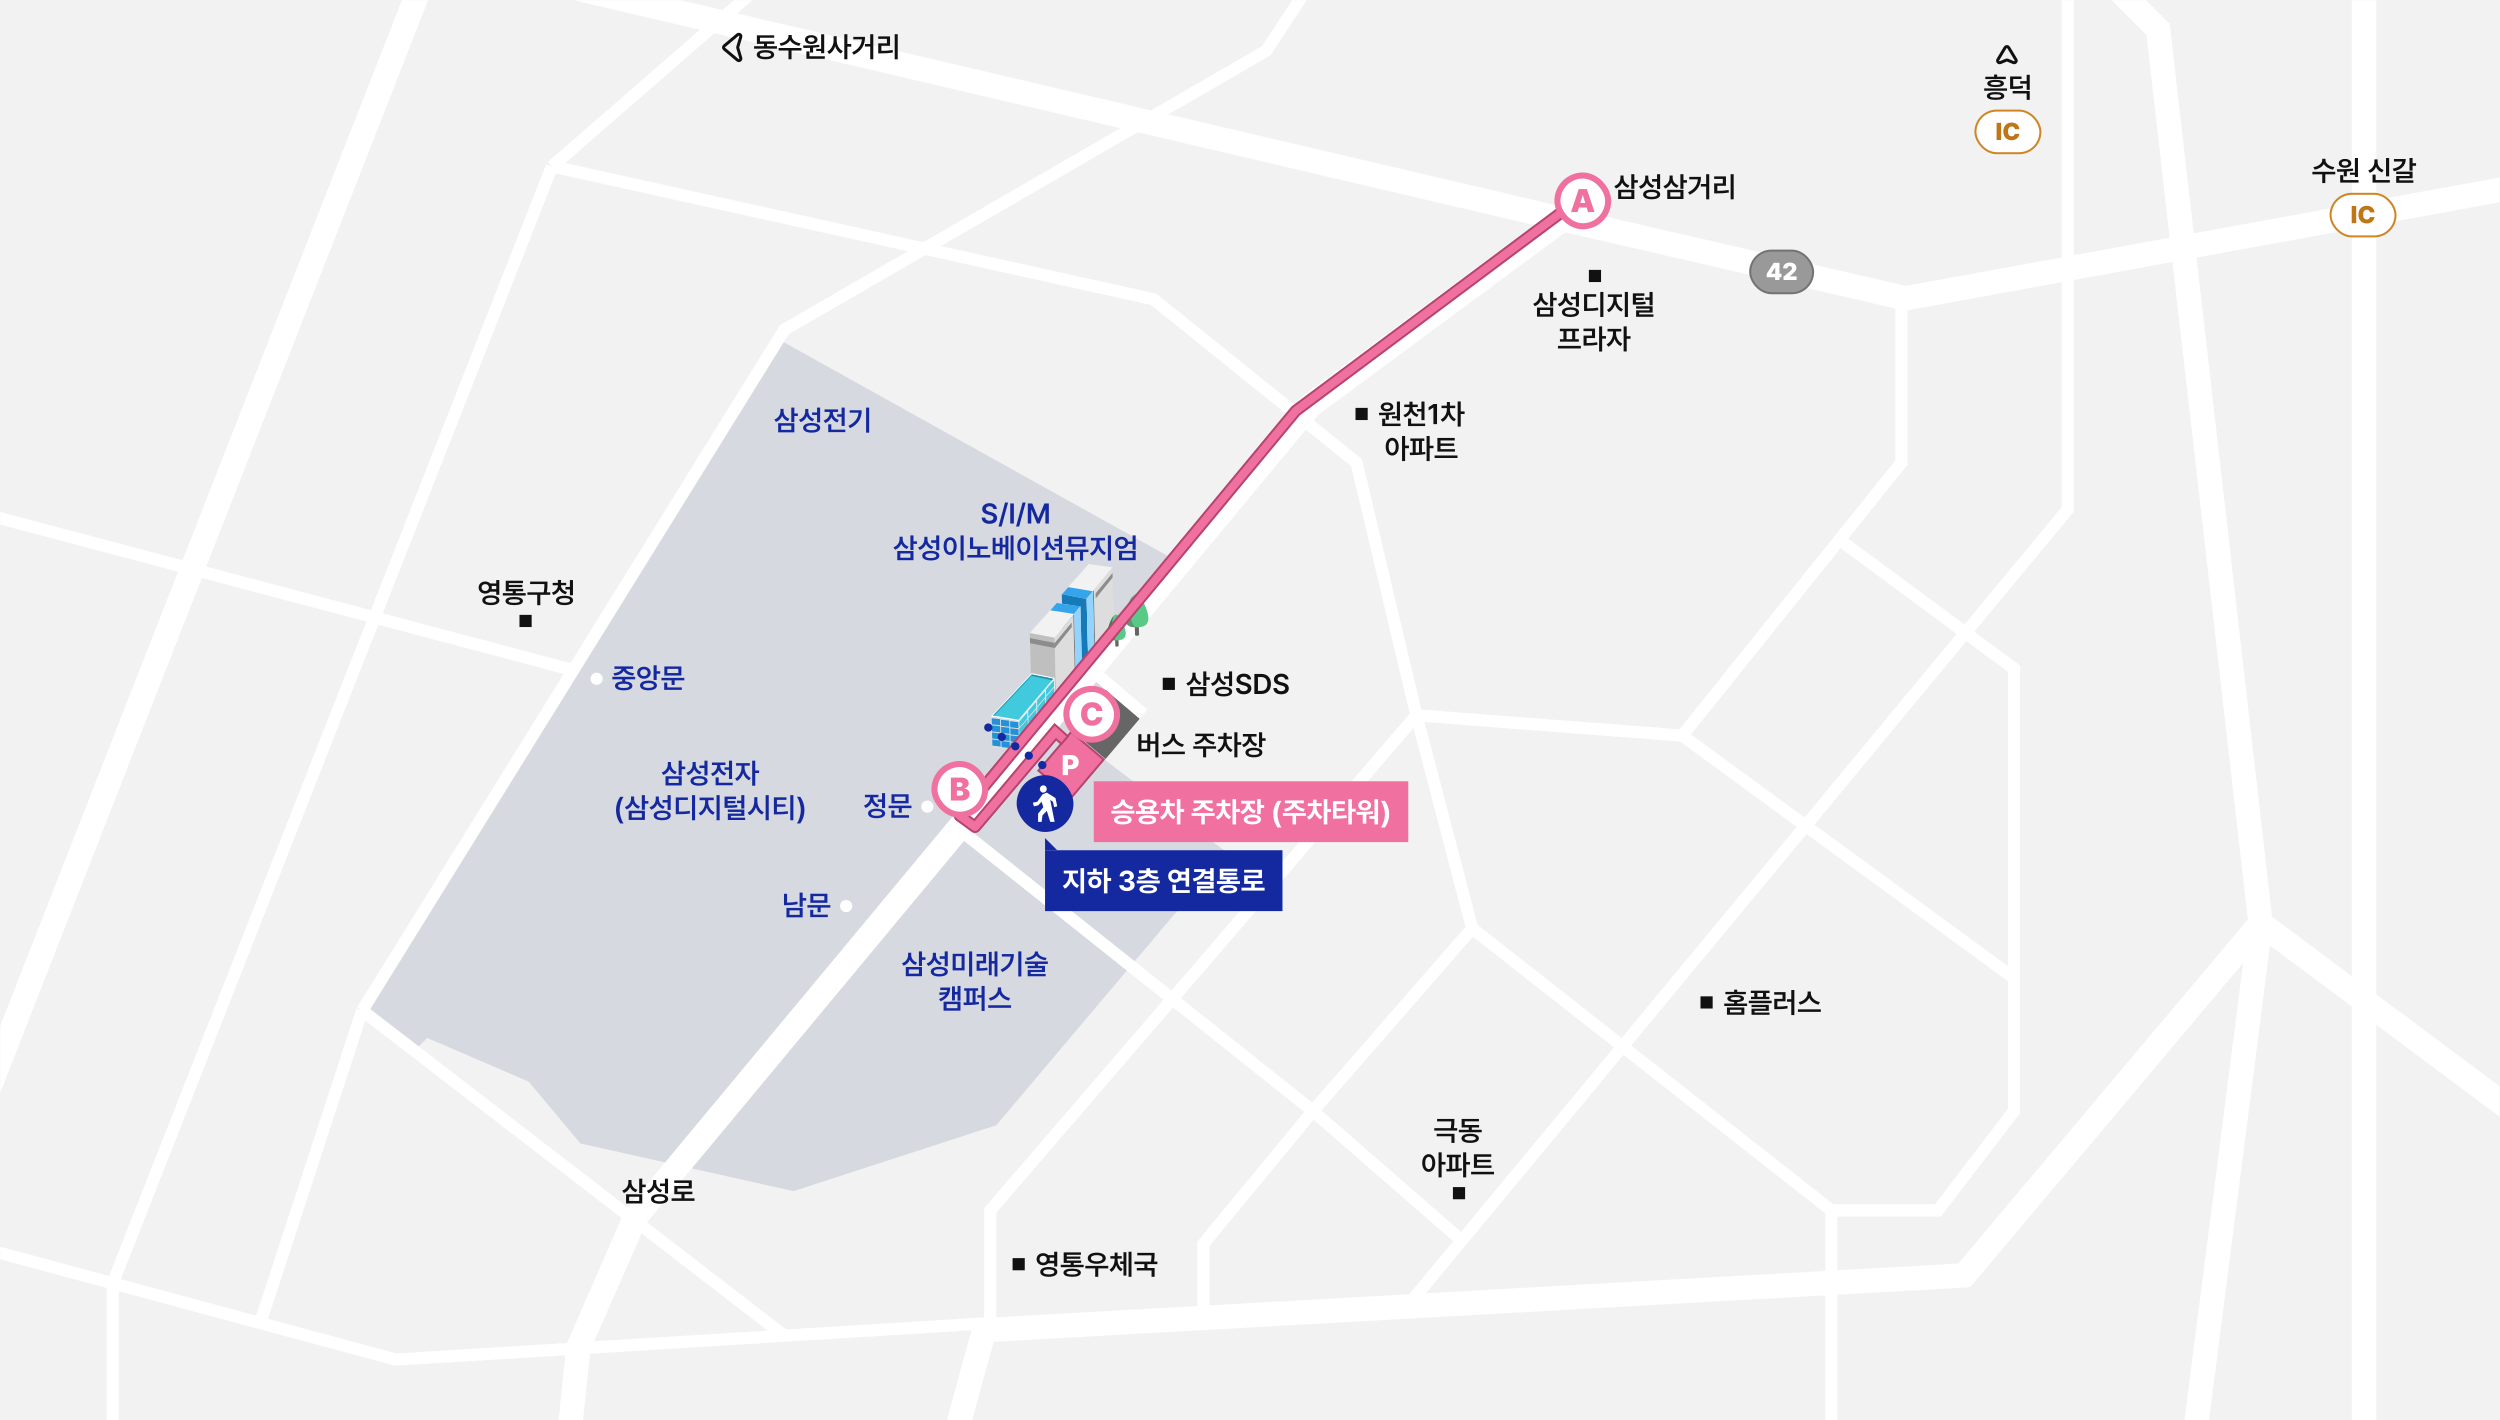 <svg width="1232" height="700" viewBox="0 0 1232 700" fill="none" xmlns="http://www.w3.org/2000/svg">
<rect width="1232" height="700" fill="#F2F2F2"/>
<mask id="mask0_1123_8768" style="mask-type:alpha" maskUnits="userSpaceOnUse" x="0" y="0" width="1232" height="700">
<rect width="1232" height="700" fill="#F2F2F2"/>
</mask>
<g mask="url(#mask0_1123_8768)">
<path d="M386 168.5L575.5 274L531.5 328L561.5 354L544.5 374.5L604.5 420L491 554.5L391 587L286 563.5L260.5 533L210.5 511.5L206 516L181.5 497.5L386 168.5Z" fill="#D6D9E0"/>
<path d="M1165 -29.5V707" stroke="white" stroke-width="12"/>
<path d="M1235 93L939 147L770 108.017M197.5 -26L770 108.017M770 108.017L645.5 200L313 600L285 664L281 703" stroke="white" stroke-width="12"/>
<path d="M221 -42L-32 604" stroke="white" stroke-width="12"/>
<path d="M1021.5 -27.5L1063.5 14.5L1114 455M1114 455L1081 712M1114 455L1251.5 557.5M1114 455L968 628.5L485 655.5L469.5 712" stroke="white" stroke-width="12"/>
<path d="M1019 -26V251L694.5 642.5" stroke="white" stroke-width="6"/>
<path d="M902.5 706.5V596.5M902.5 596.5H955L992.5 547.5V482M902.5 596.5L725.5 457.5M906.487 266L992.5 329.5V482M937 147.5V228L829 362.5M829 362.5L992.5 482M829 362.5L698 352.5M698 352.5L725.5 457.5M698 352.5L488 596.5V652L386.5 658.235M698 352.5L668.5 228L568.5 147.5L272 82M725.5 457.5L647 547.5M647 547.5L720.5 611.5M647 547.5L593 613V644M647 547.5L470 406.5M272 82L398 -27.5M272 82L55.5 632.5V706.5M-16.5 613L128.211 652M128.211 652L195 670L386.5 658.235M128.211 652L178.5 498M178.5 498L282.5 330.25M178.5 498L386.5 658.235M658.5 -27.5L624 25L386.5 162.5L282.5 330.25M-16.5 251L282.5 330.25" stroke="white" stroke-width="6"/>
<path d="M539.5 331.5L563.5 352" stroke="white" stroke-width="6"/>
</g>
<path d="M489.515 250.822C489.433 249.975 488.708 249.482 487.642 249.482C486.521 249.482 485.837 250.029 485.837 250.768C485.837 251.602 486.712 251.943 487.532 252.135L488.462 252.381C489.938 252.723 491.36 253.502 491.36 255.225C491.36 256.961 489.993 258.15 487.614 258.15C485.304 258.15 483.854 257.043 483.772 255.088H485.522C485.604 256.127 486.479 256.633 487.601 256.633C488.776 256.633 489.583 256.059 489.583 255.211C489.583 254.432 488.858 254.104 487.792 253.83L486.671 253.543C485.044 253.119 484.032 252.299 484.032 250.877C484.032 249.127 485.591 247.965 487.669 247.965C489.774 247.965 491.196 249.154 491.224 250.822H489.515ZM496.788 247.637L493.603 259.49H492.071L495.271 247.637H496.788ZM499.632 248.102V258H497.854V248.102H499.632ZM505.429 247.637L502.243 259.49H500.712L503.911 247.637H505.429ZM506.495 248.102H508.683L511.622 255.293H511.745L514.685 248.102H516.872V258H515.163V251.191H515.067L512.319 257.973H511.048L508.3 251.164H508.218V258H506.495V248.102ZM444.842 265.566C444.828 267.18 445.826 268.738 447.754 269.367L446.934 270.557C445.621 270.085 444.671 269.169 444.131 268.014C443.584 269.34 442.559 270.386 441.096 270.912L440.289 269.709C442.285 269.025 443.311 267.371 443.311 265.607V264.5H444.842V265.566ZM450.16 263.857V266.77H451.883V268.014H450.16V271.035H448.643V263.857H450.16ZM450.16 271.541V276.066H442.176V271.541H450.16ZM443.68 272.758V274.836H448.656V272.758H443.68ZM457.037 265.635C457.023 267.316 458.008 268.848 459.949 269.463L459.129 270.652C457.782 270.181 456.839 269.285 456.312 268.109C455.766 269.456 454.733 270.516 453.236 271.035L452.43 269.805C454.48 269.135 455.506 267.48 455.506 265.703V264.527H457.037V265.635ZM462.861 263.857V271.131H461.344V267.494H458.883V266.25H461.344V263.857H462.861ZM458.678 271.459C461.303 271.459 462.902 272.334 462.902 273.838C462.902 275.342 461.303 276.203 458.678 276.203C456.066 276.203 454.467 275.342 454.48 273.838C454.467 272.334 456.066 271.459 458.678 271.459ZM458.678 272.635C456.955 272.635 455.984 273.059 455.984 273.838C455.984 274.59 456.955 275.014 458.678 275.014C460.4 275.014 461.385 274.59 461.385 273.838C461.385 273.059 460.4 272.635 458.678 272.635ZM474.893 263.857V276.23H473.361V263.857H474.893ZM468.234 264.76C470.094 264.76 471.447 266.455 471.461 269.121C471.447 271.814 470.094 273.496 468.234 273.496C466.361 273.496 465.008 271.814 465.008 269.121C465.008 266.455 466.361 264.76 468.234 264.76ZM468.234 266.127C467.182 266.127 466.471 267.234 466.471 269.121C466.471 271.021 467.182 272.129 468.234 272.129C469.273 272.129 469.984 271.021 469.984 269.121C469.984 267.234 469.273 266.127 468.234 266.127ZM486.76 269.285V270.516H483.109V273.51H488.004V274.74H476.711V273.51H481.578V270.516H478.01V264.842H479.568V269.285H486.76ZM490.629 265.02V267.932H492.666V265.02H494.047V268.424H495.482V264.09H496.932V275.643H495.482V269.682H494.047V273.223H489.193V265.02H490.629ZM490.629 271.979H492.666V269.148H490.629V271.979ZM499.475 263.857V276.217H498.012V263.857H499.475ZM511.191 263.857V276.23H509.66V263.857H511.191ZM504.533 264.76C506.393 264.76 507.746 266.455 507.76 269.121C507.746 271.814 506.393 273.496 504.533 273.496C502.66 273.496 501.307 271.814 501.307 269.121C501.307 266.455 502.66 264.76 504.533 264.76ZM504.533 266.127C503.48 266.127 502.77 267.234 502.77 269.121C502.77 271.021 503.48 272.129 504.533 272.129C505.572 272.129 506.283 271.021 506.283 269.121C506.283 267.234 505.572 266.127 504.533 266.127ZM517.508 266.045C517.508 267.781 518.479 269.49 520.379 270.201L519.531 271.377C518.212 270.857 517.269 269.825 516.756 268.547C516.223 269.914 515.225 271.001 513.803 271.555L512.982 270.352C514.951 269.641 515.963 267.891 515.977 266.045V264.568H517.508V266.045ZM523.359 263.871V273.045H521.842V269.217H519.586V268H521.842V266.783H519.586V265.553H521.842V263.871H523.359ZM523.633 274.74V275.971H515.211V272.143H516.756V274.74H523.633ZM536.389 270.83V272.061H533.736V276.258H532.219V272.061H529.334V276.258H527.803V272.061H525.096V270.83H536.389ZM535.008 264.486V269.395H526.477V264.486H535.008ZM527.967 265.689V268.178H533.49V265.689H527.967ZM541.871 267.371C541.871 269.395 543.061 271.527 545.057 272.361L544.223 273.564C542.76 272.936 541.693 271.637 541.133 270.064C540.559 271.76 539.479 273.182 538.029 273.865L537.154 272.676C539.109 271.773 540.326 269.477 540.326 267.371V266.332H537.605V265.074H544.578V266.332H541.871V267.371ZM547.49 263.857V276.217H545.959V263.857H547.49ZM552.74 264.541C554.333 264.527 555.591 265.464 555.912 266.852H558.141V263.857H559.658V270.898H558.141V268.096H555.926C555.632 269.518 554.36 270.475 552.74 270.475C550.867 270.475 549.473 269.244 549.473 267.508C549.473 265.771 550.867 264.527 552.74 264.541ZM552.74 265.812C551.688 265.799 550.922 266.482 550.922 267.508C550.922 268.547 551.688 269.189 552.74 269.203C553.766 269.189 554.518 268.547 554.531 267.508C554.518 266.482 553.766 265.799 552.74 265.812ZM559.658 271.473V276.066H551.441V271.473H559.658ZM552.959 272.676V274.836H558.168V272.676H552.959Z" fill="#1428A0"/>
<path d="M1145.99 78.883C1145.99 80.441 1147.73 82.014 1150.36 82.356L1149.76 83.586C1147.66 83.272 1146 82.239 1145.2 80.838C1144.38 82.239 1142.72 83.272 1140.64 83.586L1140.04 82.356C1142.65 82.014 1144.39 80.441 1144.39 78.883V78.254H1145.99V78.883ZM1150.82 84.652V85.91H1145.91V90.217H1144.4V85.91H1139.55V84.652H1150.82ZM1162.01 77.871V87.223H1160.48V86.143H1158.06V85.076H1160.48V77.871H1162.01ZM1162.3 88.74V89.971H1153.24V86.32H1154.75V88.74H1162.3ZM1151.59 83.422C1153.88 83.408 1156.94 83.381 1159.57 83.053L1159.65 84.147C1158.63 84.317 1157.58 84.434 1156.53 84.502V86.881H1155.01V84.584C1153.86 84.632 1152.76 84.639 1151.79 84.639L1151.59 83.422ZM1155.63 78.322C1157.43 78.322 1158.69 79.211 1158.7 80.51C1158.69 81.836 1157.43 82.684 1155.63 82.684C1153.8 82.684 1152.54 81.836 1152.54 80.51C1152.54 79.211 1153.8 78.322 1155.63 78.322ZM1155.63 79.443C1154.64 79.443 1153.97 79.84 1153.97 80.51C1153.97 81.18 1154.64 81.576 1155.63 81.576C1156.57 81.576 1157.24 81.18 1157.25 80.51C1157.24 79.84 1156.57 79.443 1155.63 79.443ZM1177.37 77.871V86.894H1175.83V77.871H1177.37ZM1177.71 88.74V89.971H1169.19V86.033H1170.72V88.74H1177.71ZM1171.68 79.758C1171.68 81.481 1172.69 83.107 1174.65 83.764L1173.87 84.967C1172.46 84.475 1171.45 83.49 1170.91 82.232C1170.35 83.579 1169.33 84.659 1167.88 85.186L1167.08 83.982C1169.09 83.272 1170.11 81.535 1170.11 79.758V78.555H1171.68V79.758ZM1188.92 77.857V80.428H1190.64V81.699H1188.92V84.064H1187.4V77.857H1188.92ZM1185.56 78.363C1185.56 81.603 1183.38 83.613 1179.7 84.406L1179.13 83.148C1182.1 82.547 1183.65 81.193 1183.86 79.594H1179.73V78.363H1185.56ZM1188.92 84.57V87.865H1182.36V88.877H1189.3V90.094H1180.85V86.717H1187.4V85.787H1180.84V84.57H1188.92Z" fill="#111111"/>
<rect x="1148.5" y="95.5" width="32" height="21" rx="10.5" fill="white"/>
<rect x="1148.5" y="95.5" width="32" height="21" rx="10.5" stroke="#D08523"/>
<path d="M1161.15 101.516V110H1158.92V101.516H1161.15ZM1167.89 104.668C1167.82 103.871 1167.28 103.344 1166.38 103.344C1165.2 103.344 1164.54 104.246 1164.54 105.758C1164.54 107.352 1165.21 108.172 1166.36 108.172C1167.22 108.172 1167.77 107.703 1167.89 106.953L1170.15 106.977C1170.03 108.43 1168.75 110.117 1166.32 110.117C1163.98 110.117 1162.24 108.57 1162.24 105.758C1162.24 102.934 1164.03 101.398 1166.32 101.398C1168.43 101.398 1169.96 102.582 1170.15 104.668H1167.89Z" fill="#BE7618"/>
<path d="M983.43 45.375C986.15 45.375 987.695 46.031 987.709 47.289C987.695 48.56 986.15 49.217 983.43 49.217C980.668 49.217 979.123 48.56 979.123 47.289C979.123 46.031 980.668 45.375 983.43 45.375ZM983.43 46.469C981.598 46.469 980.682 46.756 980.682 47.289C980.682 47.836 981.598 48.109 983.43 48.096C985.248 48.109 986.164 47.836 986.178 47.289C986.164 46.756 985.248 46.469 983.43 46.469ZM988.461 37.828V38.977H978.371V37.828H982.678V36.721H984.195V37.828H988.461ZM983.43 39.359C986.068 39.359 987.545 39.988 987.545 41.15C987.545 42.312 986.068 42.914 983.43 42.914C980.818 42.914 979.328 42.312 979.328 41.15C979.328 39.988 980.818 39.359 983.43 39.359ZM983.43 40.385C981.789 40.385 980.955 40.645 980.955 41.15C980.955 41.643 981.789 41.861 983.43 41.875C985.084 41.861 985.918 41.643 985.918 41.15C985.918 40.645 985.084 40.385 983.43 40.385ZM989.076 43.557V44.719H977.811V43.557H989.076ZM996.213 37.691V38.935H992.098V42.6C994.203 42.593 995.427 42.518 996.801 42.23L996.951 43.447C995.406 43.789 994.066 43.83 991.537 43.83H990.58V37.691H996.213ZM1000.26 44.855V49.217H998.742V46.072H991.838V44.855H1000.26ZM1000.26 36.857V44.295H998.742V41.219H995.57V39.988H998.742V36.857H1000.26Z" fill="#111111"/>
<path fill-rule="evenodd" clip-rule="evenodd" d="M988.143 23.429C988.531 22.782 989.469 22.782 989.857 23.429L993.436 29.393C993.932 30.221 993.085 31.202 992.194 30.831L989.385 29.66C989.138 29.558 988.862 29.558 988.615 29.66L985.806 30.831C984.915 31.202 984.068 30.221 984.564 29.393L988.143 23.429Z" stroke="#111111" stroke-width="1.5" stroke-linecap="round" stroke-linejoin="round"/>
<rect x="973.5" y="54.5" width="32" height="21" rx="10.5" fill="white"/>
<rect x="973.5" y="54.5" width="32" height="21" rx="10.5" stroke="#D08523"/>
<path d="M986.148 60.516V69H983.922V60.516H986.148ZM992.887 63.668C992.816 62.871 992.277 62.344 991.375 62.344C990.203 62.344 989.535 63.246 989.535 64.758C989.535 66.352 990.215 67.172 991.363 67.172C992.219 67.172 992.77 66.703 992.887 65.953L995.148 65.977C995.031 67.43 993.754 69.117 991.316 69.117C988.984 69.117 987.238 67.57 987.238 64.758C987.238 61.934 989.031 60.398 991.316 60.398C993.426 60.398 994.961 61.582 995.148 63.668H992.887Z" fill="#BE7618"/>
<path d="M800.091 87.566C800.077 89.18 801.075 90.738 803.003 91.367L802.183 92.557C800.87 92.085 799.92 91.169 799.38 90.014C798.833 91.34 797.808 92.386 796.345 92.912L795.538 91.709C797.534 91.025 798.56 89.371 798.56 87.607V86.5H800.091V87.566ZM805.409 85.857V88.769H807.132V90.014H805.409V93.035H803.892V85.857H805.409ZM805.409 93.541V98.066H797.425V93.541H805.409ZM798.929 94.758V96.836H803.905V94.758H798.929ZM812.286 87.635C812.272 89.316 813.257 90.848 815.198 91.463L814.378 92.652C813.031 92.181 812.088 91.285 811.562 90.109C811.015 91.456 809.982 92.516 808.485 93.035L807.679 91.805C809.729 91.135 810.755 89.481 810.755 87.703V86.527H812.286V87.635ZM818.11 85.857V93.131H816.593V89.494H814.132V88.25H816.593V85.857H818.11ZM813.927 93.459C816.552 93.459 818.151 94.334 818.151 95.838C818.151 97.342 816.552 98.203 813.927 98.203C811.315 98.203 809.716 97.342 809.729 95.838C809.716 94.334 811.315 93.459 813.927 93.459ZM813.927 94.635C812.204 94.635 811.233 95.059 811.233 95.838C811.233 96.59 812.204 97.014 813.927 97.014C815.649 97.014 816.634 96.59 816.634 95.838C816.634 95.059 815.649 94.635 813.927 94.635ZM824.29 87.566C824.276 89.18 825.274 90.738 827.202 91.367L826.382 92.557C825.069 92.085 824.119 91.169 823.579 90.014C823.032 91.34 822.007 92.386 820.544 92.912L819.737 91.709C821.733 91.025 822.759 89.371 822.759 87.607V86.5H824.29V87.566ZM829.608 85.857V88.769H831.331V90.014H829.608V93.035H828.091V85.857H829.608ZM829.608 93.541V98.066H821.624V93.541H829.608ZM823.128 94.758V96.836H828.104V94.758H823.128ZM842.31 85.857V98.217H840.792V91.928H838.181V90.684H840.792V85.857H842.31ZM838.235 87.17C838.222 90.82 836.923 93.883 832.671 95.988L831.878 94.799C835.077 93.233 836.451 91.142 836.704 88.373H832.452V87.17H838.235ZM854.354 85.857V98.231H852.851V85.857H854.354ZM850.554 86.938V91.572H846.302V94.061C848.25 94.047 849.932 93.951 851.853 93.623L851.989 94.867C849.884 95.236 848.038 95.305 845.823 95.305H844.743V90.369H849.009V88.168H844.729V86.938H850.554Z" fill="#111111"/>
<rect x="862.5" y="123.5" width="31" height="21" rx="10.5" fill="#999999"/>
<rect x="862.5" y="123.5" width="31" height="21" rx="10.5" stroke="#737373"/>
<path d="M870.664 136.652V134.918L874.098 129.516H876.922V134.906H877.906V136.652H876.922V138H874.789V136.652H870.664ZM872.867 134.906H874.836V131.836H874.766L872.867 134.848V134.906ZM878.891 138V136.395L882.043 133.746C882.688 133.195 883.086 132.797 883.086 132.188C883.086 131.531 882.617 131.121 881.961 131.121C881.305 131.121 880.859 131.531 880.859 132.258H878.738C878.738 130.488 880.016 129.398 881.961 129.398C883.965 129.398 885.254 130.43 885.254 132C885.254 132.984 884.762 133.816 882.852 135.422L881.996 136.16V136.207H885.348V138H878.891Z" fill="white"/>
<path d="M760.091 145.566C760.077 147.18 761.075 148.738 763.003 149.367L762.183 150.557C760.87 150.085 759.92 149.169 759.38 148.014C758.833 149.34 757.808 150.386 756.345 150.912L755.538 149.709C757.534 149.025 758.56 147.371 758.56 145.607V144.5H760.091V145.566ZM765.409 143.857V146.77H767.132V148.014H765.409V151.035H763.892V143.857H765.409ZM765.409 151.541V156.066H757.425V151.541H765.409ZM758.929 152.758V154.836H763.905V152.758H758.929ZM772.286 145.635C772.272 147.316 773.257 148.848 775.198 149.463L774.378 150.652C773.031 150.181 772.088 149.285 771.562 148.109C771.015 149.456 769.982 150.516 768.485 151.035L767.679 149.805C769.729 149.135 770.755 147.48 770.755 145.703V144.527H772.286V145.635ZM778.11 143.857V151.131H776.593V147.494H774.132V146.25H776.593V143.857H778.11ZM773.927 151.459C776.552 151.459 778.151 152.334 778.151 153.838C778.151 155.342 776.552 156.203 773.927 156.203C771.315 156.203 769.716 155.342 769.729 153.838C769.716 152.334 771.315 151.459 773.927 151.459ZM773.927 152.635C772.204 152.635 771.233 153.059 771.233 153.838C771.233 154.59 772.204 155.014 773.927 155.014C775.649 155.014 776.634 154.59 776.634 153.838C776.634 153.059 775.649 152.635 773.927 152.635ZM790.142 143.857V156.23H788.61V143.857H790.142ZM786.587 144.979V146.223H782.157V151.965C784.434 151.958 785.862 151.89 787.503 151.596L787.653 152.854C785.89 153.182 784.29 153.25 781.679 153.25H780.626V144.979H786.587ZM796.622 147.371C796.622 149.395 797.812 151.527 799.808 152.361L798.974 153.564C797.511 152.936 796.444 151.637 795.884 150.064C795.31 151.76 794.229 153.182 792.78 153.865L791.905 152.676C793.86 151.773 795.077 149.477 795.077 147.371V146.332H792.356V145.074H799.329V146.332H796.622V147.371ZM802.241 143.857V156.217H800.71V143.857H802.241ZM810.349 144.568V145.785H806.179V146.715H809.979V147.863H806.179V148.916C808.134 148.909 809.378 148.868 810.854 148.643L810.978 149.846C809.323 150.105 807.942 150.119 805.604 150.119H804.661V144.568H810.349ZM814.409 143.857V150.447H812.892V147.768H810.759V146.564H812.892V143.857H814.409ZM814.409 150.926V154.043H807.792V154.932H814.806V156.107H806.274V152.936H812.892V152.115H806.261V150.926H814.409ZM779.054 170.455V171.727H767.761V170.455H779.054ZM778.069 162.006V163.223H776.265V167.16H778.028V168.363H768.731V167.16H770.468V163.223H768.69V162.006H778.069ZM771.985 167.16H774.761V163.223H771.985V167.16ZM789.54 160.857V165.602H791.44V166.873H789.54V173.23H788.036V160.857H789.54ZM786.04 161.938V166.6H781.884V169.061C783.839 169.047 785.363 168.965 787.093 168.664L787.229 169.895C785.329 170.236 783.634 170.318 781.392 170.318H780.38V165.383H784.522V163.168H780.353V161.938H786.04ZM796.39 164.371C796.39 166.285 797.524 168.459 799.479 169.361L798.632 170.564C797.237 169.908 796.205 168.582 795.651 167.037C795.091 168.732 794.011 170.182 792.589 170.865L791.7 169.676C793.669 168.746 794.858 166.422 794.872 164.371V163.332H792.179V162.074H798.974V163.332H796.39V164.371ZM801.64 160.857V165.67H803.54V166.941H801.64V173.217H800.122V160.857H801.64Z" fill="#111111"/>
<rect x="783" y="133" width="6" height="6" fill="#111111"/>
<rect x="668" y="201" width="6" height="6" fill="#111111"/>
<rect x="573" y="334" width="6" height="6" fill="#111111"/>
<rect x="838" y="491" width="6" height="6" fill="#111111"/>
<rect x="716" y="585" width="6" height="6" fill="#111111"/>
<rect x="499" y="620" width="6" height="6" fill="#111111"/>
<path d="M689.911 197.871V207.223H688.38V206.143H685.96V205.076H688.38V197.871H689.911ZM690.198 208.74V209.971H681.134V206.32H682.651V208.74H690.198ZM679.493 203.422C681.776 203.408 684.839 203.381 687.464 203.053L687.546 204.146C686.527 204.317 685.475 204.434 684.429 204.502V206.881H682.911V204.584C681.756 204.632 680.655 204.639 679.685 204.639L679.493 203.422ZM683.526 198.322C685.331 198.322 686.589 199.211 686.603 200.51C686.589 201.836 685.331 202.684 683.526 202.684C681.694 202.684 680.437 201.836 680.437 200.51C680.437 199.211 681.694 198.322 683.526 198.322ZM683.526 199.443C682.542 199.443 681.872 199.84 681.872 200.51C681.872 201.18 682.542 201.576 683.526 201.576C684.47 201.576 685.14 201.18 685.153 200.51C685.14 199.84 684.47 199.443 683.526 199.443ZM696.091 200.783C696.091 202.26 697.116 203.682 699.071 204.283L698.333 205.473C696.932 205.049 695.92 204.153 695.353 203.012C694.806 204.242 693.787 205.213 692.345 205.678L691.606 204.488C693.548 203.873 694.573 202.369 694.573 200.783V200.592H691.989V199.389H694.573V197.939H696.104V199.389H698.675V200.592H696.091V200.783ZM701.997 197.871V207.045H700.479V202.766H698.265V201.549H700.479V197.871H701.997ZM702.312 208.74V209.971H693.89V206.252H695.407V208.74H702.312ZM708.177 199.102V209H706.386V200.838H706.331L704.021 202.314V200.688L706.468 199.102H708.177ZM714.521 201.781C714.521 203.613 715.56 205.609 717.46 206.512L716.612 207.66C715.279 207.038 714.309 205.814 713.796 204.365C713.249 205.924 712.23 207.243 710.815 207.879L709.981 206.703C711.923 205.828 713.017 203.723 713.017 201.781V201.139H710.378V199.922H713.017V198.117H714.534V199.922H717.132V201.139H714.521V201.781ZM719.853 197.857V202.752H721.753V204.023H719.853V210.217H718.335V197.857H719.853ZM686.083 215.76C687.942 215.76 689.282 217.455 689.296 220.121C689.282 222.814 687.942 224.496 686.083 224.496C684.21 224.496 682.856 222.814 682.87 220.121C682.856 217.455 684.21 215.76 686.083 215.76ZM686.083 217.127C685.044 217.127 684.333 218.234 684.333 220.121C684.333 222.021 685.044 223.129 686.083 223.129C687.136 223.129 687.833 222.021 687.833 220.121C687.833 218.234 687.136 217.127 686.083 217.127ZM692.44 214.857V219.602H694.341V220.887H692.44V227.217H690.923V214.857H692.44ZM701.915 216.061V217.305H700.726V222.869C701.286 222.821 701.84 222.773 702.366 222.705L702.435 223.799C699.878 224.236 697.021 224.291 694.874 224.291L694.696 223.047L696.187 223.033V217.305H695.011V216.061H701.915ZM704.54 214.857V219.643H706.44V220.887H704.54V227.217H703.022V214.857H704.54ZM697.663 223.006C698.189 222.999 698.723 222.979 699.263 222.951V217.305H697.663V223.006ZM717.009 221.338V222.541H708.341V215.828H716.899V217.059H709.886V218.549H716.612V219.738H709.886V221.338H717.009ZM718.253 224.469V225.713H706.96V224.469H718.253Z" fill="#111111"/>
<path d="M859.609 496.471V500.066H851.037V496.471H859.609ZM852.541 497.619V498.918H858.133V497.619H852.541ZM860.361 488.801V489.949H850.271V488.801H854.578V487.721H856.096V488.801H860.361ZM855.33 490.332C857.969 490.332 859.445 490.92 859.445 492.082C859.445 493.128 858.256 493.716 856.096 493.818V494.543H860.977V495.746H849.711V494.543H854.578V493.818C852.432 493.723 851.229 493.128 851.229 492.082C851.229 490.92 852.719 490.332 855.33 490.332ZM855.33 491.357C853.689 491.371 852.855 491.576 852.855 492.082C852.855 492.574 853.689 492.807 855.33 492.807C856.984 492.807 857.818 492.574 857.818 492.082C857.818 491.576 856.984 491.371 855.33 491.357ZM872.037 488.213V489.361H870.342V491.234H871.969V492.383H862.891V491.234H864.518V489.361H862.822V488.213H872.037ZM873.076 493.162V494.365H861.811V493.162H873.076ZM871.668 495.199V498.139H864.641V498.973H872.01V500.107H863.15V497.086H870.178V496.307H863.137V495.199H871.668ZM866.035 491.234H868.811V489.361H866.035V491.234ZM884.26 487.857V500.23H882.742V493.654H880.623V492.41H882.742V487.857H884.26ZM879.912 488.938V493.463H875.865V496.061C877.697 496.054 879.181 495.992 880.842 495.691L880.965 496.936C879.119 497.264 877.479 497.332 875.346 497.332H874.361V492.232H878.422V490.168H874.32V488.938H879.912ZM892.395 489.553C892.395 491.467 894.268 493.381 896.852 493.832L896.168 495.104C894.097 494.666 892.401 493.415 891.602 491.754C890.781 493.401 889.086 494.659 887.021 495.104L886.352 493.832C888.908 493.367 890.768 491.453 890.781 489.553V488.637H892.395V489.553ZM897.303 497.387V498.645H886.01V497.387H897.303Z" fill="#111111"/>
<path d="M716.723 551.418V552.293C716.723 553.202 716.723 554.378 716.463 555.943H718.104V557.174H706.811V555.943H714.932C715.171 554.542 715.198 553.489 715.205 552.635H708.205V551.418H716.723ZM716.777 558.746V563.23H715.26V559.949H708V558.746H716.777ZM730.189 556.777V557.994H718.91V556.777H723.805V555.602H720.291V551.418H728.822V552.607H721.809V554.398H728.891V555.602H725.295V556.777H730.189ZM724.529 558.705C727.195 558.705 728.795 559.512 728.809 560.961C728.795 562.396 727.195 563.217 724.529 563.217C721.836 563.217 720.223 562.396 720.223 560.961C720.223 559.512 721.836 558.705 724.529 558.705ZM724.529 559.867C722.725 559.867 721.754 560.25 721.768 560.961C721.754 561.672 722.725 562.041 724.529 562.041C726.293 562.041 727.277 561.672 727.291 560.961C727.277 560.25 726.293 559.867 724.529 559.867ZM704.083 568.76C705.942 568.76 707.282 570.455 707.296 573.121C707.282 575.814 705.942 577.496 704.083 577.496C702.21 577.496 700.856 575.814 700.87 573.121C700.856 570.455 702.21 568.76 704.083 568.76ZM704.083 570.127C703.044 570.127 702.333 571.234 702.333 573.121C702.333 575.021 703.044 576.129 704.083 576.129C705.136 576.129 705.833 575.021 705.833 573.121C705.833 571.234 705.136 570.127 704.083 570.127ZM710.44 567.857V572.602H712.341V573.887H710.44V580.217H708.923V567.857H710.44ZM719.915 569.061V570.305H718.726V575.869C719.286 575.821 719.84 575.773 720.366 575.705L720.435 576.799C717.878 577.236 715.021 577.291 712.874 577.291L712.696 576.047L714.187 576.033V570.305H713.011V569.061H719.915ZM722.54 567.857V572.643H724.44V573.887H722.54V580.217H721.022V567.857H722.54ZM715.663 576.006C716.189 575.999 716.723 575.979 717.263 575.951V570.305H715.663V576.006ZM735.009 574.338V575.541H726.341V568.828H734.899V570.059H727.886V571.549H734.612V572.738H727.886V574.338H735.009ZM736.253 577.469V578.713H724.96V577.469H736.253Z" fill="#111111"/>
<path d="M514.093 617.555C515.091 617.555 515.952 617.924 516.54 618.539H519.493V616.857H521.011V624.131H519.493V622.559H516.54C515.952 623.174 515.084 623.536 514.093 623.529C512.233 623.543 510.825 622.285 510.825 620.549C510.825 618.799 512.233 617.555 514.093 617.555ZM514.093 618.854C513.026 618.854 512.274 619.51 512.274 620.549C512.274 621.561 513.026 622.244 514.093 622.244C515.118 622.244 515.87 621.561 515.884 620.549C515.87 619.51 515.118 618.854 514.093 618.854ZM516.827 624.391C519.425 624.391 521.052 625.279 521.052 626.797C521.052 628.314 519.425 629.203 516.827 629.203C514.243 629.203 512.616 628.314 512.63 626.797C512.616 625.279 514.243 624.391 516.827 624.391ZM516.827 625.553C515.104 625.553 514.106 625.99 514.12 626.797C514.106 627.576 515.104 628.014 516.827 628.014C518.577 628.014 519.562 627.576 519.562 626.797C519.562 625.99 518.577 625.553 516.827 625.553ZM517.224 619.756C517.292 620.009 517.333 620.269 517.333 620.549C517.333 620.822 517.292 621.082 517.237 621.328H519.493V619.756H517.224ZM534.026 623.283V624.486H522.733V623.283H527.614V622.367H524.183V617.186H532.673V618.361H525.7V619.209H532.372V620.33H525.7V621.205H532.769V622.367H529.132V623.283H534.026ZM528.38 625.17C531.101 625.17 532.646 625.895 532.659 627.18C532.646 628.506 531.101 629.203 528.38 629.203C525.618 629.203 524.073 628.506 524.073 627.18C524.073 625.895 525.618 625.17 528.38 625.17ZM528.38 626.305C526.521 626.305 525.591 626.592 525.591 627.18C525.591 627.781 526.521 628.068 528.38 628.068C530.212 628.068 531.128 627.781 531.142 627.18C531.128 626.592 530.212 626.305 528.38 626.305ZM546.14 623.816V625.074H541.218V629.217H539.714V625.074H534.847V623.816H546.14ZM540.466 617.295C543.091 617.309 544.923 618.375 544.923 620.07C544.923 621.752 543.091 622.805 540.466 622.805C537.827 622.805 536.022 621.752 536.036 620.07C536.022 618.375 537.827 617.309 540.466 617.295ZM540.466 618.525C538.716 618.525 537.581 619.1 537.595 620.07C537.581 621.027 538.716 621.602 540.466 621.602C542.216 621.602 543.351 621.027 543.351 620.07C543.351 619.1 542.216 618.525 540.466 618.525ZM550.733 620.631C550.733 622.545 551.526 624.473 553.249 625.402L552.401 626.523C551.253 625.915 550.474 624.828 550.036 623.529C549.599 624.931 548.819 626.127 547.657 626.811L546.769 625.662C548.519 624.65 549.298 622.586 549.298 620.631V620.248H547.192V619.018H549.298V617.295H550.733V619.018H552.798V620.248H550.733V620.631ZM557.597 616.857V629.217H556.147V616.857H557.597ZM555.081 617.09V628.615H553.646V622.859H552.032V621.602H553.646V617.09H555.081ZM568.972 617.418V618.361C568.972 619.284 568.972 620.344 568.712 621.725H570.353V622.955H565.444V624.883H568.999V629.217H567.481V626.1H560.208V624.883H563.927V622.955H559.06V621.725H567.181C567.427 620.46 567.454 619.496 567.454 618.635H560.454V617.418H568.972Z" fill="#111111"/>
<path d="M449.041 470.566C449.027 472.18 450.025 473.738 451.953 474.367L451.133 475.557C449.82 475.085 448.87 474.169 448.33 473.014C447.783 474.34 446.758 475.386 445.295 475.912L444.488 474.709C446.484 474.025 447.51 472.371 447.51 470.607V469.5H449.041V470.566ZM454.359 468.857V471.77H456.082V473.014H454.359V476.035H452.842V468.857H454.359ZM454.359 476.541V481.066H446.375V476.541H454.359ZM447.879 477.758V479.836H452.855V477.758H447.879ZM461.236 470.635C461.223 472.316 462.207 473.848 464.148 474.463L463.328 475.652C461.981 475.181 461.038 474.285 460.512 473.109C459.965 474.456 458.933 475.516 457.436 476.035L456.629 474.805C458.68 474.135 459.705 472.48 459.705 470.703V469.527H461.236V470.635ZM467.061 468.857V476.131H465.543V472.494H463.082V471.25H465.543V468.857H467.061ZM462.877 476.459C465.502 476.459 467.102 477.334 467.102 478.838C467.102 480.342 465.502 481.203 462.877 481.203C460.266 481.203 458.666 480.342 458.68 478.838C458.666 477.334 460.266 476.459 462.877 476.459ZM462.877 477.635C461.154 477.635 460.184 478.059 460.184 478.838C460.184 479.59 461.154 480.014 462.877 480.014C464.6 480.014 465.584 479.59 465.584 478.838C465.584 478.059 464.6 477.635 462.877 477.635ZM475.346 470.02V478.209H469.467V470.02H475.346ZM470.971 471.209V476.992H473.869V471.209H470.971ZM479.092 468.857V481.23H477.561V468.857H479.092ZM485.941 470.115V474.723H482.742V477.129C484 477.115 485.196 477.067 486.57 476.842L486.68 478.072C485.012 478.346 483.658 478.4 482.127 478.4H481.279V473.492H484.479V471.346H481.266V470.115H485.941ZM491.547 468.857V481.217H490.098V474.832H488.703V480.588H487.309V469.09H488.703V473.602H490.098V468.857H491.547ZM503.332 468.857V481.217H501.801V468.857H503.332ZM499.641 470.17C499.641 473.848 498.219 476.979 493.885 479.029L493.092 477.812C496.325 476.274 497.829 474.183 498.096 471.373H493.721V470.17H499.641ZM511.521 469.254C511.521 470.58 513.217 471.77 515.787 472.057L515.281 473.205C513.189 472.966 511.528 472.132 510.729 470.936C509.936 472.132 508.274 472.966 506.203 473.205L505.684 472.057C508.281 471.77 509.949 470.58 509.963 469.254V468.926H511.521V469.254ZM516.375 473.82V475.023H511.48V475.98H514.967V479.043H507.939V479.945H515.309V481.107H506.449V477.949H513.477V477.143H506.436V475.98H509.963V475.023H505.109V473.82H516.375ZM468.257 486.65C468.257 489.768 466.89 492.051 463.485 493.445L462.761 492.324C464.312 491.729 465.345 490.964 465.974 490.027L463.034 490.342L462.829 489.125L466.521 488.92C466.623 488.592 466.698 488.25 466.739 487.895H463.376V486.65H468.257ZM473.329 485.871V493.117H471.88V490.082H470.581V493.021H469.146V486.104H470.581V488.824H471.88V485.871H473.329ZM473.329 493.609V498.066H464.989V493.609H473.329ZM466.493 494.826V496.836H471.839V494.826H466.493ZM482.024 487.02V488.25H480.753V493.896C481.3 493.855 481.847 493.808 482.366 493.746L482.448 494.84C479.946 495.264 477.075 495.318 474.942 495.318L474.792 494.061L476.269 494.047V488.25H475.147V487.02H482.024ZM485.224 485.857V498.217H483.72V491.641H481.642V490.41H483.72V485.857H485.224ZM477.759 494.02C478.265 494.013 478.777 493.999 479.29 493.979V488.25H477.759V494.02ZM493.345 487.553C493.345 489.467 495.218 491.381 497.802 491.832L497.118 493.104C495.047 492.666 493.352 491.415 492.552 489.754C491.731 491.401 490.036 492.659 487.972 493.104L487.302 491.832C489.858 491.367 491.718 489.453 491.731 487.553V486.637H493.345V487.553ZM498.253 495.387V496.645H486.96V495.387H498.253Z" fill="#1428A0"/>
<path d="M589.164 332.566C589.15 334.18 590.148 335.738 592.076 336.367L591.256 337.557C589.943 337.085 588.993 336.169 588.453 335.014C587.906 336.34 586.881 337.386 585.418 337.912L584.611 336.709C586.607 336.025 587.633 334.371 587.633 332.607V331.5H589.164V332.566ZM594.482 330.857V333.77H596.205V335.014H594.482V338.035H592.965V330.857H594.482ZM594.482 338.541V343.066H586.498V338.541H594.482ZM588.002 339.758V341.836H592.979V339.758H588.002ZM601.359 332.635C601.346 334.316 602.33 335.848 604.271 336.463L603.451 337.652C602.104 337.181 601.161 336.285 600.635 335.109C600.088 336.456 599.056 337.516 597.559 338.035L596.752 336.805C598.803 336.135 599.828 334.48 599.828 332.703V331.527H601.359V332.635ZM607.184 330.857V338.131H605.666V334.494H603.205V333.25H605.666V330.857H607.184ZM603 338.459C605.625 338.459 607.225 339.334 607.225 340.838C607.225 342.342 605.625 343.203 603 343.203C600.389 343.203 598.789 342.342 598.803 340.838C598.789 339.334 600.389 338.459 603 338.459ZM603 339.635C601.277 339.635 600.307 340.059 600.307 340.838C600.307 341.59 601.277 342.014 603 342.014C604.723 342.014 605.707 341.59 605.707 340.838C605.707 340.059 604.723 339.635 603 339.635ZM614.826 334.822C614.744 333.975 614.02 333.482 612.953 333.482C611.832 333.482 611.148 334.029 611.148 334.768C611.148 335.602 612.023 335.943 612.844 336.135L613.773 336.381C615.25 336.723 616.672 337.502 616.672 339.225C616.672 340.961 615.305 342.15 612.926 342.15C610.615 342.15 609.166 341.043 609.084 339.088H610.834C610.916 340.127 611.791 340.633 612.912 340.633C614.088 340.633 614.895 340.059 614.895 339.211C614.895 338.432 614.17 338.104 613.104 337.83L611.982 337.543C610.355 337.119 609.344 336.299 609.344 334.877C609.344 333.127 610.902 331.965 612.98 331.965C615.086 331.965 616.508 333.154 616.535 334.822H614.826ZM621.512 342H618.148V332.102H621.566C624.52 332.102 626.311 333.961 626.311 337.037C626.311 340.127 624.52 342 621.512 342ZM619.926 340.455H621.416C623.48 340.455 624.533 339.32 624.533 337.037C624.533 334.768 623.48 333.646 621.471 333.646H619.926V340.455ZM633.27 334.822C633.188 333.975 632.463 333.482 631.396 333.482C630.275 333.482 629.592 334.029 629.592 334.768C629.592 335.602 630.467 335.943 631.287 336.135L632.217 336.381C633.693 336.723 635.115 337.502 635.115 339.225C635.115 340.961 633.748 342.15 631.369 342.15C629.059 342.15 627.609 341.043 627.527 339.088H629.277C629.359 340.127 630.234 340.633 631.355 340.633C632.531 340.633 633.338 340.059 633.338 339.211C633.338 338.432 632.613 338.104 631.547 337.83L630.426 337.543C628.799 337.119 627.787 336.299 627.787 334.877C627.787 333.127 629.346 331.965 631.424 331.965C633.529 331.965 634.951 333.154 634.979 334.822H633.27Z" fill="#111111"/>
<path d="M330.641 376.566C330.627 378.18 331.625 379.738 333.553 380.367L332.732 381.557C331.42 381.085 330.47 380.169 329.93 379.014C329.383 380.34 328.357 381.386 326.895 381.912L326.088 380.709C328.084 380.025 329.109 378.371 329.109 376.607V375.5H330.641V376.566ZM335.959 374.857V377.77H337.682V379.014H335.959V382.035H334.441V374.857H335.959ZM335.959 382.541V387.066H327.975V382.541H335.959ZM329.479 383.758V385.836H334.455V383.758H329.479ZM342.836 376.635C342.822 378.316 343.807 379.848 345.748 380.463L344.928 381.652C343.581 381.181 342.638 380.285 342.111 379.109C341.564 380.456 340.532 381.516 339.035 382.035L338.229 380.805C340.279 380.135 341.305 378.48 341.305 376.703V375.527H342.836V376.635ZM348.66 374.857V382.131H347.143V378.494H344.682V377.25H347.143V374.857H348.66ZM344.477 382.459C347.102 382.459 348.701 383.334 348.701 384.838C348.701 386.342 347.102 387.203 344.477 387.203C341.865 387.203 340.266 386.342 340.279 384.838C340.266 383.334 341.865 382.459 344.477 382.459ZM344.477 383.635C342.754 383.635 341.783 384.059 341.783 384.838C341.783 385.59 342.754 386.014 344.477 386.014C346.199 386.014 347.184 385.59 347.184 384.838C347.184 384.059 346.199 383.635 344.477 383.635ZM360.76 374.871V383.895H359.242V379.369H357.055V378.139H359.242V374.871H360.76ZM361.074 385.74V386.971H352.652V383.102H354.17V385.74H361.074ZM354.949 377.332C354.949 378.822 355.947 380.354 357.861 380.982L357.096 382.199C355.715 381.728 354.737 380.791 354.197 379.615C353.65 380.921 352.618 381.953 351.162 382.459L350.383 381.229C352.352 380.586 353.404 378.959 353.404 377.318V376.99H350.834V375.76H357.506V376.99H354.949V377.332ZM366.939 378.371C366.939 380.285 368.074 382.459 370.029 383.361L369.182 384.564C367.787 383.908 366.755 382.582 366.201 381.037C365.641 382.732 364.561 384.182 363.139 384.865L362.25 383.676C364.219 382.746 365.408 380.422 365.422 378.371V377.332H362.729V376.074H369.523V377.332H366.939V378.371ZM372.189 374.857V379.67H374.09V380.941H372.189V387.217H370.672V374.857H372.189ZM303.563 399.227C303.563 396.656 304.329 394.51 305.614 392.678H307.255C306.312 394.031 305.368 396.779 305.368 399.227C305.368 401.674 306.312 404.422 307.255 405.789H305.614C304.329 403.943 303.563 401.811 303.563 399.227ZM312.491 393.566C312.478 395.18 313.476 396.738 315.403 397.367L314.583 398.557C313.271 398.085 312.32 397.169 311.78 396.014C311.233 397.34 310.208 398.386 308.745 398.912L307.938 397.709C309.935 397.025 310.96 395.371 310.96 393.607V392.5H312.491V393.566ZM317.81 391.857V394.77H319.532V396.014H317.81V399.035H316.292V391.857H317.81ZM317.81 399.541V404.066H309.825V399.541H317.81ZM311.329 400.758V402.836H316.306V400.758H311.329ZM324.687 393.635C324.673 395.316 325.657 396.848 327.599 397.463L326.778 398.652C325.432 398.181 324.488 397.285 323.962 396.109C323.415 397.456 322.383 398.516 320.886 399.035L320.079 397.805C322.13 397.135 323.155 395.48 323.155 393.703V392.527H324.687V393.635ZM330.511 391.857V399.131H328.993V395.494H326.532V394.25H328.993V391.857H330.511ZM326.327 399.459C328.952 399.459 330.552 400.334 330.552 401.838C330.552 403.342 328.952 404.203 326.327 404.203C323.716 404.203 322.116 403.342 322.13 401.838C322.116 400.334 323.716 399.459 326.327 399.459ZM326.327 400.635C324.604 400.635 323.634 401.059 323.634 401.838C323.634 402.59 324.604 403.014 326.327 403.014C328.05 403.014 329.034 402.59 329.034 401.838C329.034 401.059 328.05 400.635 326.327 400.635ZM342.542 391.857V404.23H341.011V391.857H342.542ZM338.987 392.979V394.223H334.558V399.965C336.834 399.958 338.263 399.89 339.903 399.596L340.054 400.854C338.29 401.182 336.69 401.25 334.079 401.25H333.026V392.979H338.987ZM349.022 395.371C349.022 397.395 350.212 399.527 352.208 400.361L351.374 401.564C349.911 400.936 348.845 399.637 348.284 398.064C347.71 399.76 346.63 401.182 345.181 401.865L344.306 400.676C346.261 399.773 347.478 397.477 347.478 395.371V394.332H344.757V393.074H351.729V394.332H349.022V395.371ZM354.642 391.857V404.217H353.11V391.857H354.642ZM362.749 392.568V393.785H358.579V394.715H362.38V395.863H358.579V396.916C360.534 396.909 361.778 396.868 363.255 396.643L363.378 397.846C361.724 398.105 360.343 398.119 358.005 398.119H357.062V392.568H362.749ZM366.81 391.857V398.447H365.292V395.768H363.159V394.564H365.292V391.857H366.81ZM366.81 398.926V402.043H360.192V402.932H367.206V404.107H358.675V400.936H365.292V400.115H358.661V398.926H366.81ZM373.235 394.824C373.222 397.094 374.411 399.363 376.421 400.225L375.519 401.441C374.097 400.785 373.051 399.473 372.483 397.859C371.916 399.603 370.856 401.024 369.353 401.729L368.423 400.457C370.487 399.568 371.69 397.203 371.69 394.824V392.855H373.235V394.824ZM378.841 391.857V404.23H377.31V391.857H378.841ZM387.563 392.924V394.168H382.874V396.369H387.071V397.572H382.874V400.115C384.897 400.108 386.442 400.04 388.22 399.746L388.37 400.977C386.429 401.277 384.692 401.346 382.409 401.346H381.37V392.924H387.563ZM390.981 391.857V404.217H389.45V391.857H390.981ZM396.437 399.227C396.437 401.811 395.671 403.943 394.386 405.789H392.745C393.688 404.422 394.632 401.674 394.632 399.227C394.632 396.779 393.688 394.031 392.745 392.678H394.386C395.671 394.51 396.437 396.656 396.437 399.227Z" fill="#1428A0"/>
<path d="M311.19 582.566C311.177 584.18 312.175 585.738 314.103 586.367L313.282 587.557C311.97 587.085 311.02 586.169 310.479 585.014C309.933 586.34 308.907 587.386 307.444 587.912L306.638 586.709C308.634 586.025 309.659 584.371 309.659 582.607V581.5H311.19V582.566ZM316.509 580.857V583.77H318.231V585.014H316.509V588.035H314.991V580.857H316.509ZM316.509 588.541V593.066H308.524V588.541H316.509ZM310.028 589.758V591.836H315.005V589.758H310.028ZM323.386 582.635C323.372 584.316 324.356 585.848 326.298 586.463L325.478 587.652C324.131 587.181 323.188 586.285 322.661 585.109C322.114 586.456 321.082 587.516 319.585 588.035L318.778 586.805C320.829 586.135 321.854 584.48 321.854 582.703V581.527H323.386V582.635ZM329.21 580.857V588.131H327.692V584.494H325.231V583.25H327.692V580.857H329.21ZM325.026 588.459C327.651 588.459 329.251 589.334 329.251 590.838C329.251 592.342 327.651 593.203 325.026 593.203C322.415 593.203 320.815 592.342 320.829 590.838C320.815 589.334 322.415 588.459 325.026 588.459ZM325.026 589.635C323.304 589.635 322.333 590.059 322.333 590.838C322.333 591.59 323.304 592.014 325.026 592.014C326.749 592.014 327.733 591.59 327.733 590.838C327.733 590.059 326.749 589.635 325.026 589.635ZM342.253 590.523V591.781H330.96V590.523H335.827V588.514H332.3V584.467H339.409V582.936H332.272V581.705H340.913V585.67H333.817V587.27H341.2V588.514H337.331V590.523H342.253Z" fill="#111111"/>
<path d="M239.143 286.555C240.141 286.555 241.002 286.924 241.59 287.539H244.543V285.857H246.061V293.131H244.543V291.559H241.59C241.002 292.174 240.134 292.536 239.143 292.529C237.283 292.543 235.875 291.285 235.875 289.549C235.875 287.799 237.283 286.555 239.143 286.555ZM239.143 287.854C238.076 287.854 237.324 288.51 237.324 289.549C237.324 290.561 238.076 291.244 239.143 291.244C240.168 291.244 240.92 290.561 240.934 289.549C240.92 288.51 240.168 287.854 239.143 287.854ZM241.877 293.391C244.475 293.391 246.102 294.279 246.102 295.797C246.102 297.314 244.475 298.203 241.877 298.203C239.293 298.203 237.666 297.314 237.68 295.797C237.666 294.279 239.293 293.391 241.877 293.391ZM241.877 294.553C240.154 294.553 239.156 294.99 239.17 295.797C239.156 296.576 240.154 297.014 241.877 297.014C243.627 297.014 244.611 296.576 244.611 295.797C244.611 294.99 243.627 294.553 241.877 294.553ZM242.273 288.756C242.342 289.009 242.383 289.269 242.383 289.549C242.383 289.822 242.342 290.082 242.287 290.328H244.543V288.756H242.273ZM259.076 292.283V293.486H247.783V292.283H252.664V291.367H249.232V286.186H257.723V287.361H250.75V288.209H257.422V289.33H250.75V290.205H257.818V291.367H254.182V292.283H259.076ZM253.43 294.17C256.15 294.17 257.695 294.895 257.709 296.18C257.695 297.506 256.15 298.203 253.43 298.203C250.668 298.203 249.123 297.506 249.123 296.18C249.123 294.895 250.668 294.17 253.43 294.17ZM253.43 295.305C251.57 295.305 250.641 295.592 250.641 296.18C250.641 296.781 251.57 297.068 253.43 297.068C255.262 297.068 256.178 296.781 256.191 296.18C256.178 295.592 255.262 295.305 253.43 295.305ZM269.795 286.609V287.717C269.795 288.872 269.795 290.137 269.467 291.887H271.176V293.117H266.268V298.23H264.736V293.117H259.91V291.887H267.922C268.264 290.205 268.277 288.947 268.277 287.84H261.236V286.609H269.795ZM276.453 288.496C276.453 289.85 277.506 291.189 279.447 291.709L278.736 292.885C277.308 292.495 276.282 291.661 275.715 290.588C275.182 291.805 274.149 292.762 272.68 293.199L271.969 292.023C273.896 291.436 274.936 289.986 274.936 288.496V288.428H272.352V287.225H274.936V285.803H276.467V287.225H279.037V288.428H276.453V288.496ZM282.359 285.857V293.336H280.842V290.479H278.668V289.248H280.842V285.857H282.359ZM278.176 293.582C280.787 293.582 282.4 294.416 282.4 295.879C282.4 297.355 280.787 298.203 278.176 298.203C275.578 298.203 273.965 297.355 273.979 295.879C273.965 294.416 275.578 293.582 278.176 293.582ZM278.176 294.744C276.453 294.758 275.482 295.141 275.482 295.879C275.482 296.617 276.453 297.027 278.176 297.027C279.926 297.027 280.883 296.617 280.883 295.879C280.883 295.141 279.926 294.758 278.176 294.744Z" fill="#111111"/>
<path d="M382.891 22.777V23.994H371.611V22.777H376.506V21.602H372.992V17.418H381.523V18.607H374.51V20.398H381.592V21.602H377.996V22.777H382.891ZM377.23 24.705C379.896 24.705 381.496 25.512 381.51 26.961C381.496 28.396 379.896 29.217 377.23 29.217C374.537 29.217 372.924 28.396 372.924 26.961C372.924 25.512 374.537 24.705 377.23 24.705ZM377.23 25.867C375.426 25.867 374.455 26.25 374.469 26.961C374.455 27.672 375.426 28.041 377.23 28.041C378.994 28.041 379.979 27.672 379.992 26.961C379.979 26.25 378.994 25.867 377.23 25.867ZM390.15 17.883C390.15 19.441 391.887 21.014 394.525 21.355L393.924 22.586C391.825 22.271 390.157 21.239 389.357 19.838C388.544 21.239 386.883 22.271 384.805 22.586L384.203 21.355C386.814 21.014 388.551 19.441 388.551 17.883V17.254H390.15V17.883ZM394.977 23.652V24.91H390.068V29.217H388.564V24.91H383.711V23.652H394.977ZM406.174 16.871V26.223H404.643V25.143H402.223V24.076H404.643V16.871H406.174ZM406.461 27.74V28.971H397.396V25.32H398.914V27.74H406.461ZM395.756 22.422C398.039 22.408 401.102 22.381 403.727 22.053L403.809 23.146C402.79 23.317 401.737 23.434 400.691 23.502V25.881H399.174V23.584C398.019 23.632 396.918 23.639 395.947 23.639L395.756 22.422ZM399.789 17.322C401.594 17.322 402.852 18.211 402.865 19.51C402.852 20.836 401.594 21.684 399.789 21.684C397.957 21.684 396.699 20.836 396.699 19.51C396.699 18.211 397.957 17.322 399.789 17.322ZM399.789 18.443C398.805 18.443 398.135 18.84 398.135 19.51C398.135 20.18 398.805 20.576 399.789 20.576C400.732 20.576 401.402 20.18 401.416 19.51C401.402 18.84 400.732 18.443 399.789 18.443ZM412.326 19.824C412.312 22.025 413.42 24.268 415.334 25.184L414.404 26.4C413.064 25.724 412.101 24.418 411.574 22.846C411.034 24.527 410.022 25.922 408.607 26.633L407.678 25.416C409.66 24.473 410.795 22.107 410.809 19.824V17.855H412.326V19.824ZM417.59 16.857V21.697H419.49V22.996H417.59V29.217H416.072V16.857H417.59ZM430.359 16.857V29.217H428.842V22.928H426.23V21.684H428.842V16.857H430.359ZM426.285 18.17C426.271 21.82 424.973 24.883 420.721 26.988L419.928 25.799C423.127 24.233 424.501 22.142 424.754 19.373H420.502V18.17H426.285ZM442.404 16.857V29.23H440.9V16.857H442.404ZM438.604 17.938V22.572H434.352V25.061C436.3 25.047 437.981 24.951 439.902 24.623L440.039 25.867C437.934 26.236 436.088 26.305 433.873 26.305H432.793V21.369H437.059V19.168H432.779V17.938H438.604Z" fill="#111111"/>
<path fill-rule="evenodd" clip-rule="evenodd" d="M356.914 24.148C356.438 23.749 356.438 23.015 356.914 22.616L363.447 17.14C364.207 16.503 365.331 17.242 365.048 18.192L363.585 23.096C363.53 23.283 363.53 23.481 363.585 23.668L365.048 28.572C365.331 29.522 364.207 30.261 363.447 29.624L356.914 24.148Z" stroke="#111111" stroke-width="1.5" stroke-linecap="round" stroke-linejoin="round"/>
<path d="M386.141 202.566C386.127 204.18 387.125 205.738 389.053 206.367L388.232 207.557C386.92 207.085 385.97 206.169 385.43 205.014C384.883 206.34 383.857 207.386 382.395 207.912L381.588 206.709C383.584 206.025 384.609 204.371 384.609 202.607V201.5H386.141V202.566ZM391.459 200.857V203.77H393.182V205.014H391.459V208.035H389.941V200.857H391.459ZM391.459 208.541V213.066H383.475V208.541H391.459ZM384.979 209.758V211.836H389.955V209.758H384.979ZM398.336 202.635C398.322 204.316 399.307 205.848 401.248 206.463L400.428 207.652C399.081 207.181 398.138 206.285 397.611 205.109C397.064 206.456 396.032 207.516 394.535 208.035L393.729 206.805C395.779 206.135 396.805 204.48 396.805 202.703V201.527H398.336V202.635ZM404.16 200.857V208.131H402.643V204.494H400.182V203.25H402.643V200.857H404.16ZM399.977 208.459C402.602 208.459 404.201 209.334 404.201 210.838C404.201 212.342 402.602 213.203 399.977 213.203C397.365 213.203 395.766 212.342 395.779 210.838C395.766 209.334 397.365 208.459 399.977 208.459ZM399.977 209.635C398.254 209.635 397.283 210.059 397.283 210.838C397.283 211.59 398.254 212.014 399.977 212.014C401.699 212.014 402.684 211.59 402.684 210.838C402.684 210.059 401.699 209.635 399.977 209.635ZM416.26 200.871V209.895H414.742V205.369H412.555V204.139H414.742V200.871H416.26ZM416.574 211.74V212.971H408.152V209.102H409.67V211.74H416.574ZM410.449 203.332C410.449 204.822 411.447 206.354 413.361 206.982L412.596 208.199C411.215 207.728 410.237 206.791 409.697 205.615C409.15 206.921 408.118 207.953 406.662 208.459L405.883 207.229C407.852 206.586 408.904 204.959 408.904 203.318V202.99H406.334V201.76H413.006V202.99H410.449V203.332ZM428.332 200.857V213.217H426.801V200.857H428.332ZM424.641 202.17C424.641 205.848 423.219 208.979 418.885 211.029L418.092 209.812C421.325 208.274 422.829 206.183 423.096 203.373H418.721V202.17H424.641Z" fill="#1428A0"/>
<circle cx="294" cy="334.5" r="3" fill="white"/>
<path d="M313.026 333.531V334.762H308.132V335.787C310.347 335.938 311.646 336.703 311.659 337.988C311.646 339.41 310.046 340.203 307.38 340.203C304.687 340.203 303.073 339.41 303.073 337.988C303.073 336.703 304.386 335.931 306.628 335.787V334.762H301.761V333.531H313.026ZM307.38 336.936C305.575 336.949 304.604 337.305 304.618 337.988C304.604 338.672 305.575 339.041 307.38 339.041C309.144 339.041 310.128 338.672 310.142 337.988C310.128 337.305 309.144 336.949 307.38 336.936ZM312.015 328.404V329.621H308.46C308.699 330.64 310.176 331.556 312.493 331.768L311.96 332.971C309.718 332.745 308.05 331.85 307.38 330.592C306.71 331.843 305.069 332.745 302.827 332.971L302.308 331.768C304.577 331.556 306.054 330.626 306.313 329.621H302.786V328.404H312.015ZM317.333 328.568C319.233 328.555 320.655 329.771 320.669 331.521C320.655 333.258 319.233 334.475 317.333 334.488C315.419 334.475 313.983 333.258 313.997 331.521C313.983 329.771 315.419 328.555 317.333 328.568ZM317.333 329.84C316.267 329.84 315.474 330.51 315.487 331.521C315.474 332.547 316.267 333.189 317.333 333.203C318.386 333.189 319.179 332.547 319.179 331.521C319.179 330.51 318.386 329.84 317.333 329.84ZM323.608 327.857V330.783H325.331V332.014H323.608V335.117H322.091V327.857H323.608ZM319.589 335.404C322.118 335.404 323.718 336.307 323.731 337.811C323.718 339.314 322.118 340.203 319.589 340.203C317.032 340.203 315.405 339.314 315.405 337.811C315.405 336.307 317.032 335.404 319.589 335.404ZM319.589 336.621C317.894 336.621 316.923 337.031 316.923 337.811C316.923 338.59 317.894 338.986 319.589 338.986C321.284 338.986 322.228 338.59 322.228 337.811C322.228 337.031 321.284 336.621 319.589 336.621ZM337.239 334.037V335.254H332.468V337.523H330.964V335.254H325.946V334.037H337.239ZM335.79 328.418V332.889H327.382V328.418H335.79ZM328.858 329.607V331.699H334.286V329.607H328.858ZM335.995 338.74V339.971H327.313V336.389H328.831V338.74H335.995Z" fill="#1428A0"/>
<path d="M395.559 439.871V442.551H397.295V443.809H395.559V446.83H394.041V439.871H395.559ZM395.559 447.432V452.053H387.561V447.432H395.559ZM389.051 448.621V450.85H394.068V448.621H389.051ZM387.875 440.473V444.82C389.461 444.807 391.129 444.663 392.934 444.314L393.111 445.559C391.061 445.969 389.16 446.078 387.369 446.078H386.344V440.473H387.875ZM409.189 446.037V447.254H404.418V449.523H402.914V447.254H397.896V446.037H409.189ZM407.74 440.418V444.889H399.332V440.418H407.74ZM400.809 441.607V443.699H406.236V441.607H400.809ZM407.945 450.74V451.971H399.264V448.389H400.781V450.74H407.945Z" fill="#1428A0"/>
<circle cx="417" cy="446.5" r="3" fill="white"/>
<path d="M436.16 390.857V398.199H434.643V395.178H432.537V393.934H434.643V390.857H436.16ZM431.977 398.514C434.602 398.514 436.201 399.375 436.201 400.865C436.201 402.355 434.602 403.217 431.977 403.217C429.365 403.217 427.766 402.355 427.779 400.865C427.766 399.375 429.365 398.514 431.977 398.514ZM431.977 399.676C430.254 399.676 429.283 400.086 429.283 400.865C429.283 401.631 430.254 402.041 431.977 402.041C433.699 402.041 434.684 401.631 434.684 400.865C434.684 400.086 433.699 399.676 431.977 399.676ZM430.35 392.977C430.35 394.48 431.348 395.998 433.262 396.641L432.496 397.844C431.122 397.379 430.145 396.436 429.611 395.273C429.064 396.593 428.032 397.646 426.562 398.172L425.77 396.969C427.752 396.285 428.805 394.617 428.805 392.99V392.895H426.234V391.664H432.906V392.895H430.35V392.977ZM449.189 397.037V398.254H444.418V400.523H442.914V398.254H437.896V397.037H449.189ZM447.74 391.418V395.889H439.332V391.418H447.74ZM440.809 392.607V394.699H446.236V392.607H440.809ZM447.945 401.74V402.971H439.264V399.389H440.781V401.74H447.945Z" fill="#1428A0"/>
<circle cx="457" cy="397.5" r="3" fill="white"/>
<rect x="256" y="303" width="6" height="6" fill="#111111"/>
<path d="M570.863 360.857V373.23H569.359V366.531H566.844V370.236H560.965V361.814H562.496V364.891H565.354V361.814H566.844V365.287H569.359V360.857H570.863ZM562.496 369.02H565.354V366.08H562.496V369.02ZM578.984 362.553C578.984 364.467 580.857 366.381 583.441 366.832L582.758 368.104C580.687 367.666 578.991 366.415 578.191 364.754C577.371 366.401 575.676 367.659 573.611 368.104L572.941 366.832C575.498 366.367 577.357 364.453 577.371 362.553V361.637H578.984V362.553ZM583.893 370.387V371.645H572.6V370.387H583.893ZM599.287 367.748V368.979H594.379V373.203H592.875V368.979H588.021V367.748H599.287ZM598.248 361.555V362.758H594.543C594.632 364.111 596.259 365.41 598.699 365.725L598.152 366.914C596.047 366.62 594.406 365.656 593.654 364.316C592.902 365.656 591.262 366.62 589.184 366.914L588.609 365.725C591.036 365.41 592.663 364.111 592.779 362.758H589.061V361.555H598.248ZM604.469 364.781C604.469 366.613 605.508 368.609 607.408 369.512L606.561 370.66C605.228 370.038 604.257 368.814 603.744 367.365C603.197 368.924 602.179 370.243 600.764 370.879L599.93 369.703C601.871 368.828 602.965 366.723 602.965 364.781V364.139H600.326V362.922H602.965V361.117H604.482V362.922H607.08V364.139H604.469V364.781ZM609.801 360.857V365.752H611.701V367.023H609.801V373.217H608.283V360.857H609.801ZM616.65 363.086C616.65 364.604 617.635 366.025 619.562 366.613L618.838 367.803C617.45 367.372 616.466 366.49 615.926 365.369C615.379 366.668 614.333 367.7 612.85 368.199L612.084 366.996C614.08 366.34 615.119 364.74 615.119 363.1V362.949H612.508V361.719H619.221V362.949H616.65V363.086ZM621.969 360.857V363.824H623.691V365.068H621.969V368.227H620.451V360.857H621.969ZM617.949 368.5C620.506 368.5 622.078 369.361 622.092 370.838C622.078 372.328 620.506 373.203 617.949 373.203C615.365 373.203 613.766 372.328 613.766 370.838C613.766 369.361 615.365 368.5 617.949 368.5ZM617.949 369.689C616.254 369.689 615.283 370.086 615.283 370.838C615.283 371.604 616.254 372.014 617.949 372.014C619.645 372.014 620.588 371.604 620.588 370.838C620.588 370.086 619.645 369.689 617.949 369.689Z" fill="#111111"/>
<rect x="528" y="359.83" width="26" height="22" transform="rotate(-49.7 528 359.83)" fill="#666666"/>
<path d="M541.72 362V352.102H545.931C548.146 352.102 549.595 353.496 549.595 355.574C549.595 357.693 548.104 359.02 545.849 359.02H544.317V362H541.72ZM544.317 356.996H545.329C546.313 356.996 546.874 356.449 546.874 355.574C546.874 354.713 546.313 354.18 545.329 354.18H544.317V356.996Z" fill="white"/>
<rect x="511.705" y="379.772" width="25" height="21" transform="rotate(-49.7 511.705 379.772)" fill="#F071A0" stroke="#B5446E"/>
<path d="M523.72 382V372.102H527.931C530.146 372.102 531.595 373.496 531.595 375.574C531.595 377.693 530.104 379.02 527.849 379.02H526.317V382H523.72ZM526.317 376.996H527.329C528.313 376.996 528.874 376.449 528.874 375.574C528.874 374.713 528.313 374.18 527.329 374.18H526.317V376.996Z" fill="white"/>
<rect width="155" height="30" transform="translate(539 385)" fill="#F071A0"/>
<path d="M554.266 394.418C554.266 395.73 555.715 397.18 558.463 397.494L557.834 398.861C555.715 398.581 554.17 397.672 553.377 396.441C552.57 397.672 551.019 398.574 548.906 398.861L548.25 397.494C551.012 397.18 552.461 395.73 552.475 394.418V394.008H554.266V394.418ZM559.037 399.545V400.912H547.689V399.545H559.037ZM553.35 401.76C556.043 401.76 557.67 402.553 557.684 404.016C557.67 405.451 556.043 406.271 553.35 406.271C550.615 406.271 548.988 405.451 548.988 404.016C548.988 402.553 550.615 401.76 553.35 401.76ZM553.35 403.072C551.627 403.072 550.752 403.373 550.766 404.016C550.752 404.658 551.627 404.945 553.35 404.945C555.031 404.945 555.92 404.658 555.934 404.016C555.92 403.373 555.031 403.072 553.35 403.072ZM571.137 399.709V401.104H559.789V399.709H562.346V398.219C561.437 397.815 560.924 397.2 560.924 396.4C560.924 394.896 562.688 393.994 565.463 393.994C568.211 393.994 569.975 394.896 569.988 396.4C569.981 397.207 569.448 397.836 568.525 398.232V399.709H571.137ZM565.449 401.76C568.143 401.76 569.77 402.553 569.783 403.988C569.77 405.451 568.143 406.244 565.449 406.244C562.715 406.244 561.088 405.451 561.088 403.988C561.088 402.553 562.715 401.76 565.449 401.76ZM565.449 403.072C563.727 403.072 562.852 403.373 562.865 403.988C562.852 404.631 563.727 404.945 565.449 404.945C567.131 404.945 568.02 404.631 568.033 403.988C568.02 403.373 567.131 403.072 565.449 403.072ZM565.463 395.334C563.699 395.334 562.729 395.703 562.742 396.4C562.729 397.084 563.699 397.426 565.463 397.426C567.199 397.426 568.184 397.084 568.184 396.4C568.184 395.703 567.199 395.334 565.463 395.334ZM564.109 399.709H566.789V398.67C566.379 398.718 565.935 398.738 565.463 398.738C564.978 398.738 564.526 398.718 564.109 398.656V399.709ZM576.387 397.713C576.387 399.477 577.303 401.486 579.285 402.416L578.314 403.729C576.988 403.134 576.065 401.958 575.539 400.57C575.006 402.067 574.021 403.332 572.613 403.947L571.656 402.594C573.68 401.705 574.65 399.586 574.664 397.713V397.234H572.094V395.84H574.65V394.09H576.4V395.84H578.93V397.234H576.387V397.713ZM581.705 393.816V398.643H583.537V400.105H581.705V406.258H579.955V393.816H581.705ZM598.562 400.68V402.074H593.723V406.258H592V402.074H587.215V400.68H598.562ZM597.551 394.473V395.84H593.928C594.099 397.057 595.473 398.28 598.029 398.588L597.4 399.955C595.213 399.661 593.647 398.725 592.902 397.439C592.137 398.725 590.585 399.661 588.418 399.955L587.775 398.588C590.291 398.28 591.679 397.057 591.877 395.84H588.24V394.473H597.551ZM603.812 397.713C603.812 399.477 604.729 401.486 606.711 402.416L605.74 403.729C604.414 403.134 603.491 401.958 602.965 400.57C602.432 402.067 601.447 403.332 600.039 403.947L599.082 402.594C601.105 401.705 602.076 399.586 602.09 397.713V397.234H599.52V395.84H602.076V394.09H603.826V395.84H606.355V397.234H603.812V397.713ZM609.131 393.816V398.643H610.963V400.105H609.131V406.258H607.381V393.816H609.131ZM618.482 394.65V396.045H616.008C616.021 397.494 616.89 398.896 618.879 399.477L618.045 400.844C616.671 400.427 615.721 399.593 615.174 398.52C614.62 399.777 613.608 400.775 612.111 401.268L611.223 399.887C613.287 399.237 614.217 397.624 614.244 396.045H611.701V394.65H618.482ZM621.285 393.816V396.701H622.967V398.123H621.285V401.199H619.535V393.816H621.285ZM617.211 401.445C619.795 401.432 621.408 402.32 621.408 403.838C621.408 405.355 619.795 406.258 617.211 406.258C614.572 406.258 612.945 405.355 612.945 403.838C612.945 402.32 614.572 401.432 617.211 401.445ZM617.211 402.799C615.57 402.799 614.682 403.141 614.695 403.838C614.682 404.549 615.57 404.904 617.211 404.904C618.824 404.904 619.686 404.549 619.686 403.838C619.686 403.141 618.824 402.799 617.211 402.799ZM627.465 401.227C627.465 398.656 628.258 396.523 629.57 394.678H631.498C630.555 396.045 629.57 398.779 629.57 401.227C629.57 403.688 630.555 406.422 631.498 407.789H629.57C628.258 405.943 627.465 403.797 627.465 401.227ZM643.543 400.68V402.074H638.703V406.258H636.98V402.074H632.195V400.68H643.543ZM642.531 394.473V395.84H638.908C639.079 397.057 640.453 398.28 643.01 398.588L642.381 399.955C640.193 399.661 638.628 398.725 637.883 397.439C637.117 398.725 635.565 399.661 633.398 399.955L632.756 398.588C635.271 398.28 636.659 397.057 636.857 395.84H633.221V394.473H642.531ZM648.793 397.713C648.793 399.477 649.709 401.486 651.691 402.416L650.721 403.729C649.395 403.134 648.472 401.958 647.945 400.57C647.412 402.067 646.428 403.332 645.02 403.947L644.062 402.594C646.086 401.705 647.057 399.586 647.07 397.713V397.234H644.5V395.84H647.057V394.09H648.807V395.84H651.336V397.234H648.793V397.713ZM654.111 393.816V398.643H655.943V400.105H654.111V406.258H652.361V393.816H654.111ZM662.779 394.842V396.264H658.65V398.314H662.602V399.682H658.65V402.033C660.435 402.02 661.884 401.944 663.545 401.678L663.709 403.086C661.809 403.373 660.113 403.428 657.939 403.428H656.887V394.842H662.779ZM666.211 393.816V398.533H668.043V399.996H666.211V406.258H664.461V393.816H666.211ZM679.117 393.83V406.258H677.34V403.51H674.811V402.197H677.34V393.83H679.117ZM668.439 400.133C670.764 400.133 673.867 400.119 676.547 399.764L676.643 401.035C675.549 401.233 674.421 401.356 673.32 401.432V405.889H671.557V401.514C670.524 401.548 669.547 401.555 668.658 401.555L668.439 400.133ZM672.514 394.322C674.346 394.322 675.699 395.389 675.713 396.879C675.699 398.41 674.346 399.422 672.514 399.422C670.654 399.422 669.314 398.41 669.314 396.879C669.314 395.389 670.654 394.322 672.514 394.322ZM672.514 395.648C671.584 395.648 670.955 396.127 670.955 396.879C670.955 397.658 671.584 398.096 672.514 398.096C673.416 398.096 674.045 397.658 674.059 396.879C674.045 396.127 673.416 395.648 672.514 395.648ZM684.586 401.227C684.586 403.797 683.793 405.943 682.48 407.789H680.553C681.496 406.422 682.48 403.688 682.48 401.227C682.48 398.779 681.496 396.045 680.553 394.678H682.48C683.793 396.523 684.586 398.656 684.586 401.227Z" fill="white"/>
<g filter="url(#filter0_dddd_1123_8768)">
<g clip-path="url(#clip0_1123_8768)">
<path d="M496.241 292.814L508.491 295.187L521.181 279.612L509.528 277.948L496.241 292.814Z" fill="#F2F2F2"/>
<path d="M496.294 292.838L508.502 295.166L511.578 291.397L499.425 289.34L496.294 292.838Z" fill="#34A5EB"/>
<path d="M496.241 292.814L497.131 327.303L509.381 329.676L508.491 295.188L496.241 292.814Z" fill="#167AB8"/>
<path d="M508.492 295.186L509.381 329.675L522.058 313.601L521.181 279.612L508.492 295.186Z" fill="#DDDDDD"/>
<path d="M511.555 291.428L512.442 325.846L512.889 325.232L512.003 290.867L511.555 291.428Z" fill="#7B7B7B"/>
<path d="M508.492 295.187L509.381 329.675L512.442 325.846L511.555 291.438L508.492 295.187Z" fill="#90D4FF"/>
<path d="M512.9 292.437L512.965 294.951L521.311 284.612L521.253 282.365L512.9 292.437Z" fill="#8C8C8C"/>
<path d="M480.483 311.976L492.733 314.349L505.392 298.99L493.769 297.111L480.483 311.976Z" fill="#F2F2F2"/>
<path d="M490.577 300.76L502.344 302.551L505.401 298.793L493.758 297.14L490.577 300.76Z" fill="#34A5EB"/>
<path d="M480.483 311.977L481.373 346.465L493.623 348.838L492.733 314.35L480.483 311.977Z" fill="#BFBFBF"/>
<path d="M492.733 314.349L493.623 348.837L506.3 332.763L505.423 298.774L492.733 314.349Z" fill="#DDDDDD"/>
<path d="M501.913 303.133L502.793 337.246L503.24 336.649L502.362 302.59L501.913 303.133Z" fill="#7B7B7B"/>
<path d="M502.361 302.565L503.239 336.615L506.3 332.762L505.423 298.774L502.361 302.565Z" fill="#90D4FF"/>
<path d="M492.78 316.857L492.845 319.371L480.612 316.974L480.548 314.475L492.78 316.857Z" fill="#8C8C8C"/>
<path d="M492.764 316.865L492.828 319.379L501.174 309.039L501.116 306.793L492.764 316.865Z" fill="#8C8C8C"/>
<path d="M461.231 353.172L474.831 355.365L492.791 334.069L481.448 331.707L461.231 353.172Z" fill="#FEFEFE"/>
<path d="M462.378 352.616L474.93 354.712L492.01 334.514L481.461 332.394L462.378 352.616Z" fill="#41CADE"/>
<path d="M461.231 353.172L461.617 368.167L475.217 370.359L474.831 355.364L461.231 353.172Z" fill="#DDDDDD"/>
<path d="M474.831 355.365L475.218 370.36L493.178 349.065L492.791 334.07L474.831 355.365Z" fill="#EDEDED"/>
<path d="M491.392 335.219L492.01 334.513L481.482 332.346L481.502 333.116L491.392 335.219Z" fill="#2390A0"/>
<path d="M481.479 333.088L481.46 332.341L462.331 352.619L463.029 352.719L481.479 333.088Z" fill="#2CA5B7"/>
<path d="M475.289 355.639L475.366 358.639L479.312 354.098L479.235 351.099L475.289 355.639Z" fill="#41CADE"/>
<path d="M474.843 355.865L474.921 358.865L470.846 358.408L470.769 355.409L474.843 355.865Z" fill="#2392D8"/>
<path d="M470.31 355.133L470.387 358.133L466.313 357.675L466.235 354.676L470.31 355.133Z" fill="#2392D8"/>
<path d="M465.777 354.402L465.854 357.402L461.779 356.945L461.702 353.946L465.777 354.402Z" fill="#2392D8"/>
<path d="M479.668 350.371L479.745 353.371L483.691 348.831L483.614 345.832L479.668 350.371Z" fill="#41CADE"/>
<path d="M484.046 345.104L484.123 348.104L488.069 343.563L487.992 340.564L484.046 345.104Z" fill="#41CADE"/>
<path d="M488.425 339.836L488.502 342.836L492.448 338.296L492.371 335.297L488.425 339.836Z" fill="#41CADE"/>
<path d="M475.379 359.137L475.456 362.137L479.402 357.596L479.325 354.597L475.379 359.137Z" fill="#4E9FA8"/>
<path d="M475.379 359.137L475.456 362.137L479.402 357.596L479.325 354.597L475.379 359.137Z" fill="#41CADE"/>
<path d="M474.934 359.363L475.011 362.363L470.936 361.906L470.859 358.907L474.934 359.363Z" fill="#2392D8"/>
<path d="M470.4 358.633L470.478 361.633L466.403 361.175L466.326 358.176L470.4 358.633Z" fill="#2392D8"/>
<path d="M465.867 357.902L465.945 360.902L461.87 360.445L461.792 357.446L465.867 357.902Z" fill="#2392D8"/>
<path d="M479.758 353.869L479.835 356.869L483.781 352.329L483.704 349.33L479.758 353.869Z" fill="#41CADE"/>
<path d="M484.136 348.602L484.214 351.602L488.16 347.061L488.082 344.062L484.136 348.602Z" fill="#41CADE"/>
<path d="M488.515 343.336L488.592 346.336L492.538 341.796L492.461 338.797L488.515 343.336Z" fill="#41CADE"/>
<path d="M475.469 362.635L475.547 365.635L479.493 361.094L479.415 358.095L475.469 362.635Z" fill="#41CADE"/>
<path d="M475.024 362.861L475.101 365.861L471.026 365.404L470.949 362.405L475.024 362.861Z" fill="#2392D8"/>
<path d="M470.491 362.131L470.568 365.131L466.493 364.673L466.416 361.674L470.491 362.131Z" fill="#2392D8"/>
<path d="M465.957 361.401L466.035 364.401L461.96 363.943L461.882 360.944L465.957 361.401Z" fill="#2392D8"/>
<path d="M479.848 357.369L479.925 360.369L483.871 355.829L483.794 352.83L479.848 357.369Z" fill="#41CADE"/>
<path d="M484.227 352.102L484.304 355.102L488.25 350.561L488.172 347.562L484.227 352.102Z" fill="#41CADE"/>
<path d="M488.605 346.834L488.683 349.834L492.628 345.294L492.551 342.295L488.605 346.834Z" fill="#41CADE"/>
<path d="M475.56 366.135L475.637 369.135L479.583 364.594L479.506 361.595L475.56 366.135Z" fill="#41CADE"/>
<path d="M475.114 366.361L475.191 369.361L471.117 368.904L471.039 365.905L475.114 366.361Z" fill="#2392D8"/>
<path d="M470.581 365.631L470.658 368.631L466.583 368.173L466.506 365.174L470.581 365.631Z" fill="#2392D8"/>
<path d="M466.048 364.901L466.125 367.901L462.05 367.443L461.973 364.444L466.048 364.901Z" fill="#2392D8"/>
<path d="M479.938 360.867L480.016 363.867L483.961 359.327L483.884 356.328L479.938 360.867Z" fill="#8B8F90"/>
<path d="M484.317 355.6L484.394 358.6L488.34 354.059L488.263 351.06L484.317 355.6Z" fill="#8B8F90"/>
<path d="M488.696 350.332L488.773 353.332L492.719 348.792L492.641 345.793L488.696 350.332Z" fill="#41CADE"/>
</g>
<path d="M532.213 308.064C532.213 308.086 532.213 308.086 532.213 308.064C532.213 308.086 532.213 308.086 532.213 308.086C532.213 308.086 532.213 308.086 532.214 308.107C532.214 308.107 532.214 308.107 532.215 308.128C532.215 308.128 532.215 308.128 532.215 308.15C532.215 308.15 532.215 308.15 532.216 308.171C532.216 308.171 532.216 308.171 532.216 308.192C532.216 308.192 532.216 308.192 532.217 308.214C532.217 308.214 532.217 308.214 532.217 308.235C532.217 308.235 532.217 308.235 532.218 308.256C532.218 308.256 532.218 308.256 532.218 308.278C532.218 308.278 532.218 308.278 532.219 308.299C532.219 308.299 532.219 308.32 532.241 308.32C532.241 308.32 532.241 308.32 532.241 308.341C532.241 308.341 532.242 308.363 532.263 308.363L532.285 308.384L532.307 308.405C532.307 308.405 532.307 308.405 532.328 308.404C532.328 308.404 532.328 308.404 532.35 308.425C532.35 308.425 532.35 308.425 532.372 308.446C532.372 308.446 532.372 308.446 532.394 308.468C532.394 308.468 532.394 308.468 532.416 308.489C532.416 308.489 532.437 308.488 532.438 308.51C532.438 308.51 532.459 308.509 532.46 308.531C532.46 308.531 532.481 308.53 532.482 308.552C532.482 308.552 532.503 308.551 532.503 308.573C532.525 308.594 532.547 308.594 532.569 308.615L532.59 308.614C532.611 308.614 532.633 308.635 532.654 308.635C532.676 308.635 532.698 308.656 532.719 308.655C532.74 308.655 532.762 308.655 532.762 308.676C532.784 308.676 532.784 308.676 532.805 308.697C532.827 308.697 532.848 308.696 532.87 308.717C532.891 308.717 532.891 308.717 532.913 308.717L532.934 308.717C532.955 308.716 532.977 308.716 532.998 308.716L533.019 308.716C533.041 308.715 533.041 308.715 533.062 308.715C533.083 308.715 533.105 308.715 533.126 308.714C533.147 308.714 533.147 308.714 533.169 308.714C533.19 308.713 533.211 308.713 533.233 308.713C533.254 308.713 533.254 308.713 533.275 308.712C533.297 308.712 533.318 308.712 533.318 308.712C533.339 308.712 533.339 308.712 533.361 308.711C533.382 308.711 533.403 308.711 533.403 308.711C533.425 308.71 533.425 308.71 533.446 308.71C533.467 308.71 533.489 308.71 533.51 308.709C533.531 308.709 533.531 308.709 533.553 308.709C533.574 308.709 533.595 308.708 533.616 308.687C533.637 308.686 533.637 308.686 533.658 308.665L533.68 308.665C533.701 308.664 533.722 308.643 533.743 308.642L533.764 308.642C533.786 308.642 533.806 308.62 533.828 308.62C533.828 308.62 533.849 308.62 533.849 308.598C533.869 308.577 533.891 308.577 533.933 308.555C534.08 308.467 534.162 308.36 534.202 308.253C534.202 308.231 534.223 308.21 534.222 308.188L534.222 308.167L534.221 308.146L534.339 312.731C534.343 312.88 534.24 313.031 534.052 313.161C534.031 313.183 534.009 313.183 533.967 313.205C533.967 313.205 533.946 313.205 533.947 313.227C533.925 313.227 533.926 313.248 533.904 313.249L533.883 313.249C533.862 313.249 533.841 313.271 533.82 313.271L533.798 313.271C533.798 313.271 533.798 313.271 533.777 313.272L533.756 313.272C533.734 313.272 533.714 313.294 533.692 313.294L533.671 313.294L533.65 313.295C533.628 313.295 533.607 313.295 533.586 313.295L533.564 313.296L533.543 313.296C533.522 313.296 533.5 313.296 533.5 313.296L533.479 313.297L533.458 313.297C533.436 313.297 533.415 313.298 533.415 313.298L533.394 313.298L533.372 313.298C533.351 313.298 533.33 313.299 533.308 313.299L533.287 313.299L533.266 313.299C533.244 313.3 533.223 313.3 533.202 313.3L533.18 313.301C533.18 313.301 533.18 313.301 533.159 313.301L533.138 313.301C533.116 313.301 533.095 313.302 533.074 313.302L533.052 313.302C533.031 313.302 533.031 313.302 533.01 313.303C532.988 313.303 532.967 313.303 532.945 313.282C532.924 313.282 532.924 313.282 532.902 313.261C532.88 313.262 532.859 313.262 532.859 313.241C532.859 313.241 532.859 313.241 532.837 313.241C532.816 313.241 532.794 313.22 532.773 313.22C532.751 313.221 532.729 313.2 532.708 313.2L532.687 313.2C532.665 313.179 532.644 313.179 532.622 313.158C532.622 313.158 532.622 313.158 532.6 313.159C532.6 313.159 532.6 313.159 532.579 313.159C532.579 313.159 532.558 313.159 532.557 313.138C532.557 313.138 532.536 313.138 532.535 313.117C532.535 313.117 532.514 313.117 532.513 313.096C532.513 313.096 532.513 313.096 532.491 313.075C532.491 313.075 532.47 313.075 532.47 313.054C532.47 313.054 532.47 313.054 532.448 313.032C532.448 313.032 532.448 313.032 532.426 313.011L532.404 312.99L532.382 312.969C532.382 312.969 532.382 312.948 532.36 312.948C532.36 312.948 532.36 312.948 532.36 312.927C532.36 312.927 532.359 312.906 532.338 312.906C532.338 312.906 532.338 312.906 532.337 312.885C532.337 312.885 532.337 312.885 532.337 312.863C532.337 312.863 532.337 312.863 532.336 312.842C532.336 312.842 532.336 312.842 532.336 312.821C532.336 312.821 532.336 312.821 532.335 312.799C532.335 312.799 532.335 312.799 532.334 312.778C532.334 312.778 532.334 312.778 532.334 312.757C532.334 312.757 532.334 312.757 532.333 312.735C532.333 312.735 532.333 312.735 532.333 312.714L532.213 308.064Z" fill="#686461"/>
<path d="M532.5 307.635C532.101 307.875 532.11 308.237 532.521 308.467C532.933 308.696 533.573 308.688 533.972 308.448C534.371 308.209 534.362 307.846 533.951 307.617C533.539 307.387 532.899 307.395 532.5 307.635Z" fill="white" stroke="black" stroke-width="0.5" stroke-miterlimit="10" stroke-linecap="round" stroke-linejoin="round"/>
<path d="M533.269 309.177C528.341 309.24 525.849 306.925 528.368 299.511C530.908 292.097 532.85 292.926 532.85 292.926C532.85 292.926 534.748 292.048 537.669 299.393C540.569 306.738 538.197 309.115 533.269 309.177Z" fill="#58C986"/>
<path d="M528.367 299.511C529.439 296.382 530.399 294.727 531.166 293.843C530.653 295.471 530.356 297.181 530.187 298.89C529.965 301.048 529.915 303.267 530.46 305.351C530.816 306.734 531.49 308.069 532.414 309.145C528.056 308.945 525.987 306.496 528.367 299.511Z" fill="#5B9974"/>
<path d="M522.508 314.734C522.509 314.755 522.509 314.755 522.509 314.755C522.509 314.755 522.509 314.755 522.509 314.776C522.509 314.776 522.509 314.776 522.51 314.798C522.51 314.798 522.51 314.798 522.51 314.819C522.51 314.819 522.51 314.819 522.511 314.84C522.511 314.84 522.511 314.84 522.511 314.862C522.511 314.862 522.511 314.862 522.512 314.883C522.512 314.883 522.512 314.883 522.534 314.904L522.556 314.925L522.578 314.946C522.578 314.946 522.578 314.946 522.599 314.946C522.599 314.946 522.599 314.946 522.62 314.946C522.62 314.946 522.62 314.946 522.642 314.945C522.642 314.945 522.642 314.945 522.663 314.945C522.663 314.945 522.663 314.945 522.684 314.945C522.684 314.945 522.684 314.945 522.706 314.945C522.706 314.945 522.706 314.945 522.727 314.944C522.727 314.944 522.748 314.944 522.749 314.965C522.77 314.965 522.792 314.986 522.813 314.986C522.813 314.986 522.813 314.986 522.835 314.986C522.856 314.985 522.878 315.006 522.878 315.006C522.899 315.006 522.921 315.027 522.942 315.027C522.964 315.027 522.964 315.027 522.986 315.048L523.007 315.047C523.028 315.047 523.028 315.047 523.05 315.047C523.071 315.047 523.071 315.047 523.092 315.046C523.092 315.046 523.092 315.046 523.114 315.046C523.135 315.046 523.156 315.046 523.178 315.045L523.199 315.045L523.22 315.045C523.242 315.044 523.263 315.044 523.284 315.044C523.306 315.044 523.306 315.044 523.327 315.043C523.348 315.043 523.348 315.043 523.37 315.043C523.391 315.043 523.391 315.043 523.412 315.042C523.434 315.042 523.434 315.042 523.455 315.042C523.476 315.041 523.476 315.041 523.498 315.041C523.519 315.041 523.519 315.041 523.54 315.041C523.562 315.04 523.562 315.04 523.583 315.04C523.604 315.04 523.604 315.04 523.626 315.04C523.647 315.039 523.647 315.039 523.668 315.039C523.69 315.039 523.711 315.039 523.71 315.017L523.732 315.017L523.753 315.017C523.774 315.016 523.796 315.016 523.795 314.995C523.795 314.995 523.795 314.995 523.817 314.994C523.838 314.994 523.837 314.973 523.859 314.973L523.88 314.972C523.901 314.972 523.922 314.95 523.943 314.95C524.07 314.885 524.132 314.798 524.151 314.713C524.15 314.692 524.15 314.692 524.171 314.67L524.17 314.649L524.17 314.627L524.262 318.21C524.266 318.338 524.409 318.123 524.262 318.21C524.241 318.232 523.994 318.555 523.973 318.577L523.952 318.577C523.93 318.577 523.931 318.599 523.909 318.599C523.909 318.599 523.909 318.599 523.888 318.599C523.867 318.599 523.867 318.621 523.846 318.621L523.825 318.621C523.825 318.621 523.825 318.621 523.803 318.622L523.782 318.622C523.761 318.622 523.739 318.622 523.74 318.644C523.74 318.644 523.74 318.644 523.719 318.644L523.697 318.644C523.676 318.645 523.676 318.645 523.655 318.645L523.633 318.645L523.612 318.645C523.591 318.646 523.591 318.646 523.569 318.646L523.548 318.646L523.527 318.646C523.505 318.647 523.505 318.647 523.484 318.647L523.463 318.647L523.441 318.648C523.42 318.648 523.42 318.648 523.399 318.648L523.377 318.648C523.377 318.648 523.377 318.648 523.356 318.649C523.335 318.649 523.313 318.649 523.292 318.649L523.271 318.65L523.249 318.65C523.228 318.65 523.207 318.65 523.185 318.651C523.185 318.651 523.185 318.651 523.164 318.651L523.143 318.651C523.121 318.652 523.121 318.652 523.1 318.652L523.079 318.652C523.057 318.652 523.057 318.652 523.035 318.631C523.014 318.632 522.992 318.611 522.992 318.611C522.971 318.611 522.949 318.59 522.949 318.59C522.949 318.59 522.949 318.59 522.928 318.59C522.906 318.59 522.884 318.569 522.863 318.57C522.863 318.57 522.863 318.57 522.842 318.57C522.842 318.57 522.842 318.57 522.82 318.57C522.82 318.57 522.82 318.57 522.799 318.57C522.799 318.57 522.799 318.57 522.778 318.571C522.778 318.571 522.778 318.571 522.756 318.571C522.756 318.571 522.756 318.571 522.735 318.571C522.735 318.571 522.735 318.571 522.714 318.571L522.692 318.55L522.67 318.529C522.67 318.529 522.67 318.529 522.648 318.508C522.648 318.508 522.648 318.508 522.648 318.487C522.648 318.487 522.648 318.487 522.647 318.466C522.647 318.466 522.647 318.466 522.646 318.444C522.646 318.444 522.646 318.444 522.646 318.423C522.646 318.423 522.646 318.423 522.645 318.402C522.645 318.402 522.645 318.402 522.645 318.38C522.645 318.38 522.645 318.38 522.644 318.359L522.508 314.734Z" fill="#686461"/>
<path d="M522.734 314.389C522.418 314.564 522.426 314.862 522.751 315.05C523.075 315.217 523.566 315.21 523.882 315.036C524.197 314.861 524.19 314.563 523.865 314.375C523.54 314.187 523.049 314.193 522.734 314.389Z" fill="white" stroke="black" stroke-width="0.5" stroke-miterlimit="10" stroke-linecap="round" stroke-linejoin="round"/>
<path d="M523.34 315.595C519.479 315.644 517.533 313.834 519.518 308.049C521.503 302.263 523.013 302.905 523.013 302.905C523.013 302.905 524.49 302.225 526.771 307.957C529.053 313.688 527.202 315.546 523.34 315.595Z" fill="#58C986"/>
<path d="M519.518 308.052C520.351 305.609 521.107 304.298 521.708 303.629C521.315 304.914 521.072 306.24 520.935 307.565C520.765 309.252 520.724 310.981 521.151 312.618C521.435 313.703 521.952 314.742 522.678 315.586C519.26 315.416 517.652 313.495 519.518 308.052Z" fill="#417F5A"/>
</g>
<path d="M637.004 200.497L769.506 101.501L772.499 105.506L640.282 204.289L640.234 204.325L640.196 204.37L476.958 401.145L476.619 401.553L477.047 401.867L479.727 403.832L480.104 404.109L480.405 403.751L519.708 356.987L526.259 362.845L523.048 366.594L520.832 364.626L520.45 364.287L520.119 364.676L482.405 409.119C482.405 409.119 482.405 409.119 482.405 409.119C481.555 410.118 480.079 410.291 479.022 409.516L471.522 404.016C470.966 403.608 470.603 402.99 470.519 402.306C470.434 401.622 470.636 400.934 471.076 400.403L636.576 200.903C636.702 200.752 636.846 200.615 637.004 200.497Z" fill="#F071A0" stroke="#B5446E"/>
<rect x="767.5" y="86.5" width="25" height="25" rx="12.5" fill="white"/>
<rect x="767.5" y="86.5" width="25" height="25" rx="12.5" stroke="#F071A0" stroke-width="3"/>
<path d="M777.43 104.5H774.211L777.977 93.188H782.023L785.773 104.5H782.57L781.898 102.281H778.102L777.43 104.5ZM778.789 100.031H781.211L780.039 96.234H779.945L778.789 100.031Z" fill="#F071A0"/>
<rect x="460.5" y="376.5" width="25" height="25" rx="12.5" fill="white"/>
<rect x="460.5" y="376.5" width="25" height="25" rx="12.5" stroke="#F071A0" stroke-width="3"/>
<path d="M468.586 394.5V383.188H473.43C476.008 383.188 477.367 384.297 477.367 386.031C477.367 387.281 476.477 388.234 475.195 388.5V388.609C476.617 388.656 477.805 389.703 477.805 391.312C477.805 393.156 476.305 394.5 473.836 394.5H468.586ZM473.07 392.109C474.133 392.109 474.664 391.703 474.664 390.938C474.664 390.109 474.07 389.641 473.117 389.641H471.555V392.109H473.07ZM472.883 387.781C473.711 387.781 474.305 387.375 474.305 386.656C474.305 385.938 473.742 385.531 472.93 385.531H471.555V387.781H472.883Z" fill="#F071A0"/>
<rect x="525.5" y="339.5" width="25" height="25" rx="12.5" fill="white"/>
<rect x="525.5" y="339.5" width="25" height="25" rx="12.5" stroke="#F071A0" stroke-width="3"/>
<path d="M540.266 350.391C540.172 349.328 539.453 348.625 538.25 348.625C536.688 348.625 535.797 349.828 535.797 351.844C535.797 353.969 536.703 355.062 538.234 355.062C539.375 355.062 540.109 354.438 540.266 353.438L543.281 353.469C543.125 355.406 541.422 357.656 538.172 357.656C535.062 357.656 532.734 355.594 532.734 351.844C532.734 348.078 535.125 346.031 538.172 346.031C540.984 346.031 543.031 347.609 543.281 350.391H540.266Z" fill="#F071A0"/>
<path d="M487 358.5L516.5 379" stroke="#1428A0" stroke-width="4" stroke-linecap="round" stroke-linejoin="round" stroke-dasharray="0.1 8"/>
<rect x="501" y="382" width="28" height="28" rx="14" fill="#1428A0"/>
<path d="M520.143 393.3L521 397.35L519.5 397.8L518.857 395.1L517.571 394.2L519.714 405H517.571L515.857 399.6L513.714 401.85L513.312 405H511.571V400.95L514.143 397.8L513.312 395.12L511.571 396.9L509.5 397.35L509 395.55L511.143 395.12L513.714 391.5L515.857 390.6L520.143 393.3Z" fill="white"/>
<path d="M515.857 388.8C515.857 389.794 515.09 390.6 514.143 390.6C513.196 390.6 512.429 389.794 512.429 388.8C512.429 387.806 513.196 387 514.143 387C515.09 387 515.857 387.806 515.857 388.8Z" fill="white"/>
<rect width="117" height="30" transform="translate(515 419)" fill="#1428A0"/>
<path d="M528.649 431.207C528.649 433.217 529.675 435.363 531.767 436.238L530.823 437.605C529.354 436.983 528.342 435.746 527.788 434.229C527.221 435.876 526.188 437.243 524.726 437.92L523.728 436.539C525.792 435.623 526.858 433.312 526.858 431.207V430.441H524.22V429.02H531.247V430.441H528.649V431.207ZM534.241 427.816V440.258H532.478V427.816H534.241ZM545.739 427.816V432.684H547.571V434.119H545.739V440.258H544.017V427.816H545.739ZM543.169 429.676V431.07H535.854V429.676H538.671V428.008H540.421V429.676H543.169ZM539.546 431.768C541.364 431.768 542.718 432.998 542.718 434.734C542.718 436.471 541.364 437.701 539.546 437.701C537.714 437.701 536.36 436.471 536.36 434.734C536.36 432.998 537.714 431.768 539.546 431.768ZM539.546 433.176C538.671 433.189 538.028 433.777 538.028 434.734C538.028 435.705 538.671 436.279 539.546 436.266C540.421 436.279 541.05 435.705 541.05 434.734C541.05 433.777 540.421 433.189 539.546 433.176ZM555.323 439.137C553.149 439.137 551.591 437.934 551.55 436.211H553.628C553.669 436.949 554.38 437.441 555.337 437.441C556.321 437.441 557.032 436.881 557.019 436.088C557.032 435.281 556.308 434.707 555.146 434.707H554.229V433.189H555.146C556.116 433.189 556.8 432.656 556.8 431.877C556.8 431.125 556.226 430.605 555.351 430.605C554.476 430.605 553.751 431.098 553.724 431.85H551.755C551.782 430.141 553.327 428.965 555.351 428.965C557.415 428.965 558.796 430.182 558.782 431.754C558.796 432.861 558.017 433.654 556.909 433.846V433.928C558.358 434.105 559.165 434.994 559.151 436.225C559.165 437.92 557.552 439.137 555.323 439.137ZM571.538 433.941V435.35H560.19V433.941H571.538ZM566.712 427.857V428.924H570.444V430.305H566.862C567.095 431.166 568.373 431.966 571.032 432.123L570.513 433.449C568.216 433.285 566.63 432.615 565.851 431.617C565.064 432.615 563.479 433.285 561.202 433.449L560.669 432.123C563.328 431.966 564.593 431.166 564.839 430.305H561.284V428.924H564.989V427.857H566.712ZM565.851 436.033C568.571 436.033 570.171 436.771 570.185 438.139C570.171 439.52 568.571 440.258 565.851 440.258C563.116 440.258 561.489 439.52 561.489 438.139C561.489 436.771 563.116 436.033 565.851 436.033ZM565.851 437.318C564.114 437.318 563.253 437.578 563.267 438.139C563.253 438.713 564.114 438.973 565.851 438.973C567.546 438.973 568.421 438.713 568.435 438.139C568.421 437.578 567.546 437.318 565.851 437.318ZM586.003 427.83V436.922H584.267V433.969H581.423C580.821 434.604 579.953 434.994 578.989 434.994C577.103 434.994 575.667 433.627 575.681 431.781C575.667 429.908 577.103 428.555 578.989 428.541C579.953 428.548 580.814 428.931 581.423 429.566H584.267V427.83H586.003ZM586.304 438.645V440.039H577.745V436.006H579.495V438.645H586.304ZM578.989 430.1C578.019 430.1 577.321 430.729 577.335 431.781C577.321 432.82 578.019 433.449 578.989 433.449C579.905 433.449 580.616 432.82 580.616 431.781C580.616 430.729 579.905 430.1 578.989 430.1ZM582.175 430.961C582.236 431.221 582.271 431.494 582.271 431.781C582.271 432.055 582.236 432.321 582.175 432.574H584.267V430.961H582.175ZM598.103 427.816V434.078H596.366V433.121H593.522V431.795H596.366V430.701H593.659C592.887 432.574 591.109 433.771 588.354 434.365L587.767 432.943C590.617 432.376 591.937 431.2 592.169 429.703H588.464V428.295H594.097C594.097 428.671 594.069 429.033 594.015 429.375H596.366V427.816H598.103ZM598.103 434.529V437.934H591.595V438.754H598.376V440.135H589.845V436.648H596.353V435.896H589.831V434.529H598.103ZM611.063 434.229V435.596H599.688V434.229H604.501V433.463H601.11V428.117H609.737V429.457H602.86V430.154H609.45V431.412H602.86V432.123H609.847V433.463H606.251V434.229H611.063ZM605.376 436.17C608.124 436.156 609.696 436.895 609.71 438.207C609.696 439.547 608.124 440.258 605.376 440.258C602.587 440.258 601.015 439.547 601.015 438.207C601.015 436.895 602.587 436.156 605.376 436.17ZM605.376 437.455C603.585 437.455 602.751 437.688 602.765 438.207C602.751 438.74 603.585 438.973 605.376 438.973C607.126 438.973 607.946 438.74 607.96 438.207C607.946 437.688 607.126 437.455 605.376 437.455ZM623.204 437.441V438.877H611.815V437.441H616.614V435.568H613.128V431.385H620.169V430.018H613.114V428.623H621.892V432.752H614.878V434.146H622.179V435.568H618.351V437.441H623.204Z" fill="white"/>
<path d="M515 413L521 419H515V413Z" fill="#1428A0"/>
<defs>
<filter id="filter0_dddd_1123_8768" x="458.496" y="259.311" width="100.433" height="124.08" filterUnits="userSpaceOnUse" color-interpolation-filters="sRGB">
<feFlood flood-opacity="0" result="BackgroundImageFix"/>
<feColorMatrix in="SourceAlpha" type="matrix" values="0 0 0 0 0 0 0 0 0 0 0 0 0 0 0 0 0 0 127 0" result="hardAlpha"/>
<feOffset dx="1"/>
<feGaussianBlur stdDeviation="1"/>
<feColorMatrix type="matrix" values="0 0 0 0 0 0 0 0 0 0 0 0 0 0 0 0 0 0 0.1 0"/>
<feBlend mode="normal" in2="BackgroundImageFix" result="effect1_dropShadow_1123_8768"/>
<feColorMatrix in="SourceAlpha" type="matrix" values="0 0 0 0 0 0 0 0 0 0 0 0 0 0 0 0 0 0 127 0" result="hardAlpha"/>
<feOffset dx="4"/>
<feGaussianBlur stdDeviation="2"/>
<feColorMatrix type="matrix" values="0 0 0 0 0 0 0 0 0 0 0 0 0 0 0 0 0 0 0.09 0"/>
<feBlend mode="normal" in2="effect1_dropShadow_1123_8768" result="effect2_dropShadow_1123_8768"/>
<feColorMatrix in="SourceAlpha" type="matrix" values="0 0 0 0 0 0 0 0 0 0 0 0 0 0 0 0 0 0 127 0" result="hardAlpha"/>
<feOffset dx="8"/>
<feGaussianBlur stdDeviation="2.5"/>
<feColorMatrix type="matrix" values="0 0 0 0 0 0 0 0 0 0 0 0 0 0 0 0 0 0 0.05 0"/>
<feBlend mode="normal" in2="effect2_dropShadow_1123_8768" result="effect3_dropShadow_1123_8768"/>
<feColorMatrix in="SourceAlpha" type="matrix" values="0 0 0 0 0 0 0 0 0 0 0 0 0 0 0 0 0 0 127 0" result="hardAlpha"/>
<feOffset dx="14"/>
<feGaussianBlur stdDeviation="3"/>
<feColorMatrix type="matrix" values="0 0 0 0 0 0 0 0 0 0 0 0 0 0 0 0 0 0 0.01 0"/>
<feBlend mode="normal" in2="effect3_dropShadow_1123_8768" result="effect4_dropShadow_1123_8768"/>
<feBlend mode="normal" in="SourceGraphic" in2="effect4_dropShadow_1123_8768" result="shape"/>
</filter>
<clipPath id="clip0_1123_8768">
<rect width="84" height="74" fill="white" transform="matrix(0.891 -0.454 0.026 1 459.496 303.416)"/>
</clipPath>
</defs>
</svg>
